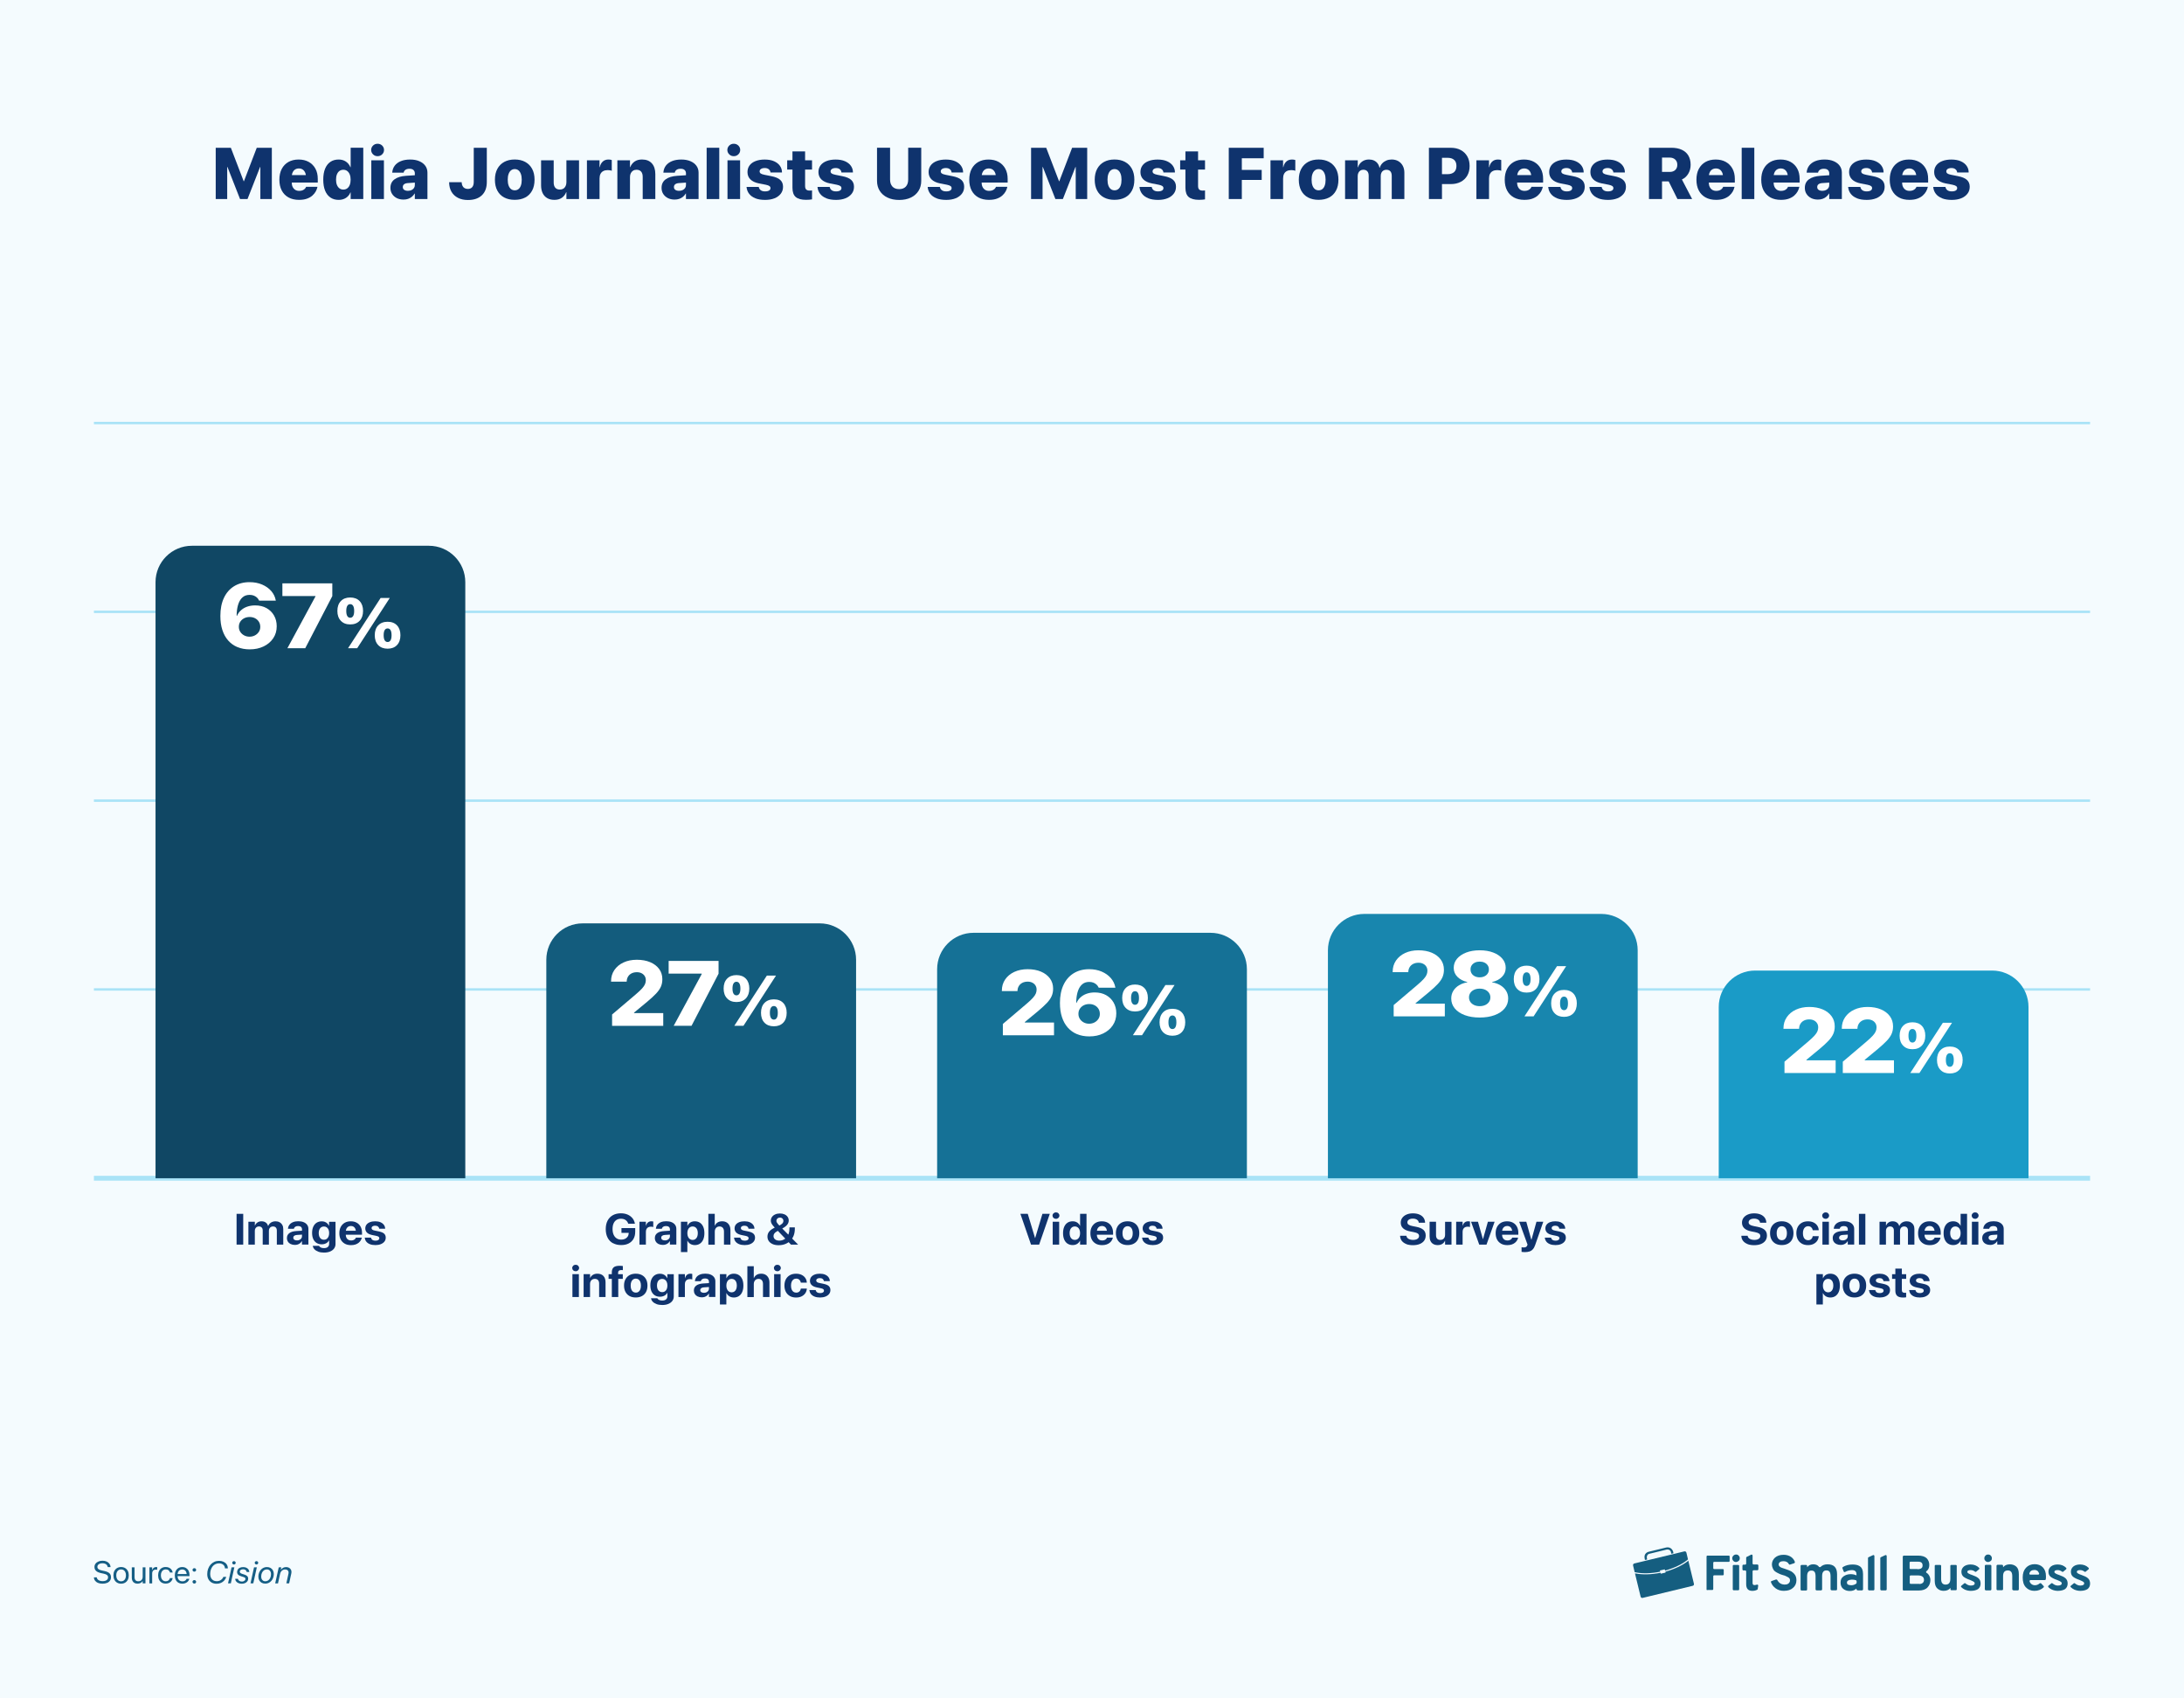 <?xml version="1.0" encoding="UTF-8"?> <svg xmlns="http://www.w3.org/2000/svg" viewBox="0 0 900 700"><defs><style> .cls-1 { fill: #155e85; } .cls-1, .cls-2, .cls-3, .cls-4, .cls-5, .cls-6, .cls-7, .cls-8, .cls-9, .cls-10, .cls-11 { stroke-width: 0px; } .cls-2, .cls-7 { fill: #155e80; } .cls-3 { fill: #f4fbfe; } .cls-12, .cls-13 { fill: none; stroke: #a9e3f7; stroke-miterlimit: 10; } .cls-4 { fill: #0f336d; } .cls-13 { stroke-width: 2px; } .cls-5 { fill: #1a9bc7; } .cls-6 { fill: #157196; } .cls-7 { fill-rule: evenodd; } .cls-8 { fill: #fff; } .cls-9 { fill: #135c7d; } .cls-10 { fill: #104764; } .cls-11 { fill: #1886ae; } </style></defs><g id="Layer_2" data-name="Layer 2"><rect class="cls-3" x="-5" y="-5" width="910" height="710"></rect></g><g id="Layer_1" data-name="Layer 1"><g><path class="cls-4" d="M88.9,60.9h6.23l5.29,13.8h.1l5.29-13.8h6.21v21.14h-4.73v-13.2h-2.49l5.26-7.35-8.06,20.55h-3.08l-8.06-20.55,5.26,7.35h-2.49v13.2h-4.73v-21.14Z"></path><path class="cls-4" d="M118.89,81.37c-1.21-.67-2.14-1.62-2.79-2.86s-.97-2.72-.97-4.44h0c0-1.72.32-3.2.97-4.44s1.57-2.2,2.75-2.87,2.59-1.01,4.2-1.01,3.01.33,4.19.99,2.09,1.59,2.74,2.78.97,2.6.97,4.21v1.52h-13.27v-3.08h10.84l-2.42,2.89v-2.01c0-.77-.12-1.43-.37-1.97s-.59-.95-1.03-1.23-.95-.42-1.54-.42-1.1.14-1.55.42-.79.7-1.03,1.24-.37,1.19-.37,1.96v2.02c0,.75.12,1.4.37,1.93s.61.95,1.07,1.24,1.02.43,1.66.43c.56,0,1.03-.09,1.42-.26s.7-.39.93-.64.38-.49.46-.72v-.06h4.7l-.04.18c-.12.56-.34,1.14-.67,1.74s-.79,1.16-1.38,1.69-1.34.95-2.24,1.28-1.99.49-3.27.49c-1.68,0-3.12-.33-4.34-1Z"></path><path class="cls-4" d="M136.14,81.39c-.95-.65-1.68-1.6-2.18-2.84s-.75-2.74-.75-4.5h0c0-1.77.25-3.27.75-4.5s1.23-2.18,2.18-2.83,2.09-.97,3.42-.97c1.14,0,2.13.28,2.97.84s1.46,1.34,1.87,2.32h.1v-8.01h5.2v21.14h-5.2v-2.72h-.1c-.39.96-1.01,1.71-1.85,2.25s-1.84.81-2.99.81c-1.33,0-2.47-.33-3.42-.98ZM143.07,77.65c.45-.33.81-.8,1.05-1.41s.37-1.34.37-2.18h0c0-.86-.13-1.59-.38-2.2s-.61-1.07-1.05-1.4-.98-.49-1.58-.49-1.13.16-1.58.48-.8.79-1.05,1.4-.37,1.34-.37,2.18h0c0,.86.12,1.59.37,2.2s.59,1.07,1.05,1.41.98.5,1.59.5,1.14-.16,1.59-.49Z"></path><path class="cls-4" d="M153.72,63.61c-.51-.51-.77-1.11-.77-1.8s.26-1.31.77-1.81,1.14-.75,1.88-.75,1.38.25,1.89.75.76,1.11.76,1.81-.25,1.29-.76,1.8-1.14.76-1.89.76-1.37-.25-1.88-.76ZM153.01,66.08h5.2v15.95h-5.2v-15.95Z"></path><path class="cls-4" d="M163.47,81.63c-.81-.42-1.44-.99-1.9-1.71s-.68-1.56-.68-2.48h0c0-1.52.56-2.69,1.68-3.52s2.7-1.32,4.75-1.46l6.39-.41v3.02l-5.55.38c-.72.04-1.26.2-1.63.49s-.54.67-.54,1.15h0c0,.51.19.9.58,1.16s.9.4,1.53.4c.56,0,1.05-.1,1.47-.3s.76-.48,1.01-.83.37-.75.37-1.19v-4.89c0-.58-.19-1.03-.56-1.37s-.91-.51-1.63-.51-1.25.14-1.66.42-.64.63-.73,1.04l-.03.15h-4.69v-.19c.1-1.04.44-1.96,1.04-2.74s1.43-1.39,2.5-1.83,2.35-.66,3.83-.66,2.67.22,3.74.67,1.9,1.08,2.49,1.89.89,1.75.89,2.83v10.9h-5.2v-2.26h-.1c-.3.52-.68.96-1.13,1.33s-.96.65-1.54.85-1.21.29-1.9.29c-1.06,0-2-.21-2.81-.62Z"></path><path class="cls-4" d="M188.73,81.54c-1.16-.59-2.05-1.42-2.68-2.5s-.95-2.37-.97-3.85v-.09h5.17v.06c.02.55.13,1.03.33,1.44s.49.73.86.94.82.33,1.33.33c.8,0,1.41-.25,1.83-.74s.63-1.21.63-2.16v-14.06h5.38v14.11c0,2.34-.68,4.17-2.03,5.46s-3.26,1.95-5.73,1.95c-1.58,0-2.95-.29-4.11-.88Z"></path><path class="cls-4" d="M207.76,81.39c-1.22-.65-2.16-1.6-2.82-2.84s-.99-2.73-.99-4.48v-.03c0-1.72.34-3.2,1.01-4.45s1.62-2.2,2.84-2.86,2.66-.99,4.31-.99,3.1.33,4.32.99,2.17,1.61,2.84,2.84,1.01,2.72,1.01,4.46v.03c0,1.76-.33,3.26-1,4.5s-1.6,2.19-2.82,2.83-2.67.97-4.36.97-3.13-.33-4.35-.98ZM213.67,77.93c.43-.34.76-.83.99-1.49s.34-1.45.34-2.37v-.03c0-.92-.12-1.7-.36-2.35s-.57-1.15-1-1.49-.94-.51-1.52-.51-1.08.17-1.52.51-.77.84-1.01,1.49-.36,1.43-.36,2.35v.03c0,.93.12,1.72.35,2.37s.57,1.15,1,1.49.95.51,1.55.51,1.11-.17,1.54-.51Z"></path><path class="cls-4" d="M225.49,81.65c-.82-.48-1.45-1.17-1.88-2.07s-.64-1.98-.64-3.24v-10.27h5.2v9.16c0,.91.21,1.62.64,2.13s1.07.77,1.92.77c.56,0,1.03-.13,1.43-.38s.7-.61.92-1.06.33-.97.33-1.56v-9.05h5.2v15.95h-5.2v-2.81h-.1c-.4,1.01-1.01,1.78-1.82,2.33s-1.82.82-3.03.82-2.15-.24-2.97-.72Z"></path><path class="cls-4" d="M241.86,66.08h5.2v2.83h.1c.22-1.02.64-1.8,1.25-2.34.61-.55,1.39-.82,2.34-.82.24,0,.48.02.71.05.23.03.44.09.64.15v4.45c-.21-.1-.47-.17-.75-.22-.29-.05-.59-.07-.9-.07-.73,0-1.35.13-1.85.4-.5.26-.88.65-1.14,1.16-.26.51-.39,1.15-.39,1.9v8.47h-5.2v-15.95Z"></path><path class="cls-4" d="M254.41,66.08h5.2v2.81h.1c.41-1.01,1.02-1.78,1.83-2.33s1.82-.82,3.02-.82c1.76,0,3.11.53,4.06,1.59s1.43,2.54,1.43,4.43v10.27h-5.2v-9.16c0-.91-.21-1.62-.64-2.13s-1.07-.77-1.92-.77c-.55,0-1.02.13-1.42.38s-.71.61-.93,1.05-.33.97-.33,1.57v9.05h-5.2v-15.95Z"></path><path class="cls-4" d="M275.2,81.63c-.81-.42-1.44-.99-1.9-1.71s-.68-1.56-.68-2.48h0c0-1.52.56-2.69,1.68-3.52,1.12-.83,2.7-1.32,4.75-1.46l6.39-.41v3.02l-5.55.38c-.72.04-1.26.2-1.63.49s-.54.67-.54,1.15h0c0,.51.19.9.58,1.16.39.27.9.4,1.53.4.56,0,1.05-.1,1.47-.3s.76-.48,1.01-.83.37-.75.37-1.19v-4.89c0-.58-.19-1.03-.56-1.37s-.91-.51-1.63-.51-1.25.14-1.66.42-.64.63-.73,1.04l-.03.15h-4.69v-.19c.1-1.04.44-1.96,1.04-2.74s1.43-1.39,2.5-1.83,2.35-.66,3.83-.66,2.67.22,3.74.67,1.9,1.08,2.49,1.89c.59.81.89,1.75.89,2.83v10.9h-5.2v-2.26h-.1c-.3.52-.68.96-1.13,1.33s-.96.65-1.54.85-1.21.29-1.9.29c-1.06,0-2-.21-2.81-.62Z"></path><path class="cls-4" d="M291.2,60.9h5.2v21.14h-5.2v-21.14Z"></path><path class="cls-4" d="M300.5,63.61c-.51-.51-.77-1.11-.77-1.8s.26-1.31.77-1.81,1.14-.75,1.88-.75,1.38.25,1.89.75.76,1.11.76,1.81-.25,1.29-.76,1.8-1.14.76-1.89.76-1.37-.25-1.88-.76ZM299.79,66.08h5.2v15.95h-5.2v-15.95Z"></path><path class="cls-4" d="M311.28,81.72c-1.09-.43-1.94-1.04-2.55-1.82s-.97-1.69-1.08-2.72v-.13s5.02,0,5.02,0l.03.12c.13.54.4.96.83,1.26s1.01.45,1.77.45c.46,0,.85-.05,1.19-.16s.59-.26.76-.46.26-.43.26-.7h0c0-.37-.14-.65-.43-.87-.29-.22-.79-.4-1.5-.55l-2.81-.54c-1.56-.31-2.74-.87-3.54-1.66s-1.2-1.8-1.2-3.01h0c0-1.08.29-1.99.86-2.76s1.39-1.36,2.46-1.78,2.33-.63,3.77-.63c1.54,0,2.84.24,3.89.71,1.05.47,1.85,1.1,2.4,1.89s.83,1.66.83,2.61v.12h-4.75v-.12c-.06-.47-.29-.87-.69-1.21s-.96-.51-1.68-.51c-.42,0-.79.06-1.1.17s-.55.27-.73.47c-.17.2-.26.44-.26.73h0c0,.36.14.64.42.86s.81.41,1.57.56l2.8.56c1.71.33,2.95.85,3.71,1.55.77.7,1.15,1.64,1.15,2.83h0c0,1.11-.31,2.06-.94,2.87s-1.49,1.44-2.59,1.88-2.39.66-3.85.66c-1.58,0-2.92-.22-4.01-.65Z"></path><path class="cls-4" d="M327.93,81.22c-.91-.77-1.37-2.05-1.37-3.85v-7.49h-2.17v-3.81h2.17v-3.68h5.21v3.68h2.86v3.81h-2.86v6.78c0,.68.16,1.17.47,1.46s.78.43,1.41.43c.21,0,.4,0,.54-.02s.29-.03.44-.05v3.69c-.28.05-.62.09-1.03.13s-.87.06-1.42.06c-1.92,0-3.34-.38-4.26-1.15Z"></path><path class="cls-4" d="M340.52,81.72c-1.09-.43-1.94-1.04-2.55-1.82s-.97-1.69-1.08-2.72v-.13s5.02,0,5.02,0l.03.12c.13.54.4.96.83,1.26s1.01.45,1.77.45c.46,0,.85-.05,1.19-.16s.59-.26.76-.46.26-.43.26-.7h0c0-.37-.14-.65-.43-.87-.29-.22-.79-.4-1.5-.55l-2.81-.54c-1.56-.31-2.74-.87-3.54-1.66s-1.2-1.8-1.2-3.01h0c0-1.08.29-1.99.86-2.76s1.39-1.36,2.46-1.78,2.33-.63,3.77-.63c1.54,0,2.84.24,3.89.71,1.05.47,1.85,1.1,2.4,1.89s.83,1.66.83,2.61v.12h-4.75v-.12c-.06-.47-.29-.87-.69-1.21s-.96-.51-1.68-.51c-.42,0-.79.06-1.1.17s-.55.27-.73.47c-.17.2-.26.44-.26.73h0c0,.36.14.64.42.86s.81.41,1.57.56l2.8.56c1.71.33,2.95.85,3.71,1.55.77.7,1.15,1.64,1.15,2.83h0c0,1.11-.31,2.06-.94,2.87s-1.49,1.44-2.59,1.88-2.39.66-3.85.66c-1.58,0-2.92-.22-4.01-.65Z"></path><path class="cls-4" d="M365.72,81.43c-1.37-.65-2.43-1.57-3.18-2.75s-1.13-2.56-1.13-4.15v-13.64h5.38v13.12c0,1.23.32,2.19.97,2.89s1.57,1.05,2.77,1.05,2.12-.35,2.76-1.05c.64-.7.96-1.66.96-2.89v-13.12h5.38v13.64c0,1.57-.37,2.95-1.12,4.14s-1.8,2.11-3.16,2.76-2.97.98-4.83.98-3.42-.33-4.79-.98Z"></path><path class="cls-4" d="M385.92,81.72c-1.09-.43-1.94-1.04-2.55-1.82s-.97-1.69-1.08-2.72v-.13s5.02,0,5.02,0l.03.12c.13.54.4.96.83,1.26s1.01.45,1.77.45c.46,0,.85-.05,1.19-.16s.59-.26.76-.46.26-.43.26-.7h0c0-.37-.14-.65-.43-.87-.29-.22-.79-.4-1.5-.55l-2.81-.54c-1.56-.31-2.74-.87-3.54-1.66s-1.2-1.8-1.2-3.01h0c0-1.08.29-1.99.86-2.76s1.39-1.36,2.46-1.78,2.33-.63,3.77-.63c1.54,0,2.84.24,3.89.71,1.05.47,1.85,1.1,2.4,1.89s.83,1.66.83,2.61v.12h-4.75v-.12c-.06-.47-.29-.87-.69-1.21s-.96-.51-1.68-.51c-.42,0-.79.06-1.1.17s-.55.27-.73.47c-.17.2-.26.44-.26.73h0c0,.36.14.64.42.86s.81.41,1.57.56l2.8.56c1.71.33,2.95.85,3.71,1.55.77.7,1.15,1.64,1.15,2.83h0c0,1.11-.31,2.06-.94,2.87s-1.49,1.44-2.59,1.88-2.39.66-3.85.66c-1.58,0-2.92-.22-4.01-.65Z"></path><path class="cls-4" d="M403.18,81.37c-1.21-.67-2.14-1.62-2.79-2.86-.65-1.24-.97-2.72-.97-4.44h0c0-1.72.32-3.2.97-4.44.65-1.24,1.57-2.2,2.75-2.87s2.59-1.01,4.2-1.01,3.01.33,4.19.99,2.09,1.59,2.74,2.78.97,2.6.97,4.21v1.52h-13.27v-3.08h10.84l-2.42,2.89v-2.01c0-.77-.12-1.43-.37-1.97s-.59-.95-1.03-1.23-.95-.42-1.54-.42-1.1.14-1.55.42c-.44.28-.79.7-1.03,1.24s-.37,1.19-.37,1.96v2.02c0,.75.12,1.4.37,1.93s.61.95,1.07,1.24c.46.29,1.02.43,1.66.43.56,0,1.03-.09,1.42-.26s.7-.39.93-.64c.23-.25.38-.49.46-.72v-.06h4.7l-.04.18c-.12.56-.34,1.14-.67,1.74s-.79,1.16-1.38,1.69c-.59.53-1.34.95-2.24,1.28-.9.33-1.99.49-3.27.49-1.68,0-3.12-.33-4.34-1Z"></path><path class="cls-4" d="M424.9,60.9h6.23l5.29,13.8h.1l5.29-13.8h6.21v21.14h-4.73v-13.2h-2.49l5.26-7.35-8.06,20.55h-3.08l-8.06-20.55,5.26,7.35h-2.49v13.2h-4.73v-21.14Z"></path><path class="cls-4" d="M454.93,81.39c-1.22-.65-2.16-1.6-2.82-2.84s-.99-2.73-.99-4.48v-.03c0-1.72.34-3.2,1.01-4.45s1.62-2.2,2.84-2.86,2.66-.99,4.31-.99,3.1.33,4.32.99,2.17,1.61,2.84,2.84,1.01,2.72,1.01,4.46v.03c0,1.76-.33,3.26-1,4.5s-1.6,2.19-2.82,2.83-2.67.97-4.36.97-3.13-.33-4.35-.98ZM460.83,77.93c.43-.34.76-.83.99-1.49.23-.65.34-1.45.34-2.37v-.03c0-.92-.12-1.7-.36-2.35-.24-.65-.57-1.15-1-1.49s-.94-.51-1.52-.51-1.08.17-1.52.51c-.43.34-.77.84-1.01,1.49-.24.65-.36,1.43-.36,2.35v.03c0,.93.12,1.72.35,2.37s.57,1.15,1,1.49c.43.34.95.51,1.55.51s1.11-.17,1.54-.51Z"></path><path class="cls-4" d="M473.21,81.72c-1.09-.43-1.94-1.04-2.55-1.82s-.97-1.69-1.08-2.72v-.13s5.02,0,5.02,0l.03.12c.13.54.4.96.83,1.26s1.01.45,1.77.45c.46,0,.85-.05,1.19-.16s.59-.26.76-.46.26-.43.26-.7h0c0-.37-.14-.65-.43-.87-.29-.22-.79-.4-1.5-.55l-2.81-.54c-1.56-.31-2.74-.87-3.54-1.66s-1.2-1.8-1.2-3.01h0c0-1.08.29-1.99.86-2.76s1.39-1.36,2.46-1.78,2.33-.63,3.77-.63c1.54,0,2.84.24,3.89.71,1.05.47,1.85,1.1,2.4,1.89s.83,1.66.83,2.61v.12h-4.75v-.12c-.06-.47-.29-.87-.69-1.21s-.96-.51-1.68-.51c-.42,0-.79.06-1.1.17s-.55.27-.73.47c-.17.2-.26.44-.26.73h0c0,.36.14.64.42.86s.81.41,1.57.56l2.8.56c1.71.33,2.95.85,3.71,1.55.77.7,1.15,1.64,1.15,2.83h0c0,1.11-.31,2.06-.94,2.87s-1.49,1.44-2.59,1.88-2.39.66-3.85.66c-1.58,0-2.92-.22-4.01-.65Z"></path><path class="cls-4" d="M489.87,81.22c-.91-.77-1.37-2.05-1.37-3.85v-7.49h-2.17v-3.81h2.17v-3.68h5.21v3.68h2.86v3.81h-2.86v6.78c0,.68.16,1.17.47,1.46s.78.43,1.41.43c.21,0,.4,0,.54-.02s.29-.03.44-.05v3.69c-.28.05-.62.09-1.03.13s-.87.06-1.42.06c-1.92,0-3.34-.38-4.26-1.15Z"></path><path class="cls-4" d="M506.37,60.9h14.38v4.32h-9.01v4.82h8.19v4.12h-8.19v7.88h-5.38v-21.14Z"></path><path class="cls-4" d="M523.54,66.08h5.2v2.83h.1c.22-1.02.64-1.8,1.25-2.34.61-.55,1.39-.82,2.34-.82.24,0,.48.02.71.05.23.03.44.09.64.15v4.45c-.21-.1-.47-.17-.75-.22-.29-.05-.59-.07-.9-.07-.73,0-1.35.13-1.85.4-.5.26-.88.65-1.14,1.16-.26.51-.39,1.15-.39,1.9v8.47h-5.2v-15.95Z"></path><path class="cls-4" d="M539.03,81.39c-1.22-.65-2.16-1.6-2.82-2.84s-.99-2.73-.99-4.48v-.03c0-1.72.34-3.2,1.01-4.45s1.62-2.2,2.84-2.86,2.66-.99,4.31-.99,3.1.33,4.32.99,2.17,1.61,2.84,2.84,1.01,2.72,1.01,4.46v.03c0,1.76-.33,3.26-1,4.5s-1.6,2.19-2.82,2.83-2.67.97-4.36.97-3.13-.33-4.35-.98ZM544.93,77.93c.43-.34.76-.83.99-1.49.23-.65.34-1.45.34-2.37v-.03c0-.92-.12-1.7-.36-2.35-.24-.65-.57-1.15-1-1.49s-.94-.51-1.52-.51-1.08.17-1.52.51c-.43.34-.77.84-1.01,1.49-.24.65-.36,1.43-.36,2.35v.03c0,.93.12,1.72.35,2.37s.57,1.15,1,1.49c.43.34.95.51,1.55.51s1.11-.17,1.54-.51Z"></path><path class="cls-4" d="M554.31,66.08h5.2v2.87h.1c.31-.98.87-1.76,1.67-2.34s1.75-.87,2.84-.87c.76,0,1.44.13,2.04.4s1.09.65,1.49,1.16.67,1.12.82,1.85h.1c.21-.69.54-1.29,1.02-1.8.47-.51,1.04-.9,1.71-1.19.67-.28,1.4-.42,2.19-.42,1.04,0,1.96.23,2.74.68s1.39,1.09,1.83,1.9.66,1.77.66,2.85v10.85h-5.2v-9.52c0-.83-.19-1.46-.56-1.89-.38-.43-.94-.64-1.68-.64-.46,0-.86.11-1.21.32-.35.21-.61.51-.8.89s-.28.84-.28,1.38v9.46h-4.97v-9.57c0-.81-.19-1.43-.57-1.85s-.93-.64-1.64-.64c-.47,0-.88.11-1.22.33-.35.22-.62.52-.81.92s-.29.85-.29,1.38v9.43h-5.2v-15.95Z"></path><path class="cls-4" d="M588.84,60.9h5.38v21.14h-5.38v-21.14ZM591.55,71.78h5.01c1.13,0,2.02-.29,2.66-.86.64-.58.96-1.41.96-2.5v-.03c0-1.1-.32-1.94-.96-2.5-.64-.57-1.53-.85-2.66-.85h-5.01v-4.13h6.3c1.57,0,2.94.31,4.1.93s2.06,1.49,2.7,2.61c.64,1.12.96,2.43.96,3.95v.03c0,1.5-.32,2.81-.96,3.93-.64,1.12-1.54,1.98-2.7,2.59s-2.53.92-4.1.92h-6.3v-4.07Z"></path><path class="cls-4" d="M608.4,66.08h5.2v2.83h.1c.22-1.02.64-1.8,1.25-2.34.61-.55,1.39-.82,2.34-.82.24,0,.48.02.71.05.23.03.44.09.64.15v4.45c-.21-.1-.47-.17-.75-.22-.29-.05-.59-.07-.9-.07-.73,0-1.35.13-1.85.4-.5.26-.88.65-1.14,1.16-.26.51-.39,1.15-.39,1.9v8.47h-5.2v-15.95Z"></path><path class="cls-4" d="M623.84,81.37c-1.21-.67-2.14-1.62-2.79-2.86-.65-1.24-.97-2.72-.97-4.44h0c0-1.72.32-3.2.97-4.44.65-1.24,1.57-2.2,2.75-2.87s2.59-1.01,4.2-1.01,3.01.33,4.19.99,2.09,1.59,2.74,2.78.97,2.6.97,4.21v1.52h-13.27v-3.08h10.84l-2.42,2.89v-2.01c0-.77-.12-1.43-.37-1.97s-.59-.95-1.03-1.23-.95-.42-1.54-.42-1.1.14-1.55.42c-.44.28-.79.7-1.03,1.24s-.37,1.19-.37,1.96v2.02c0,.75.12,1.4.37,1.93s.61.95,1.07,1.24c.46.29,1.02.43,1.66.43.56,0,1.03-.09,1.42-.26s.7-.39.93-.64c.23-.25.38-.49.46-.72v-.06h4.7l-.04.18c-.12.56-.34,1.14-.67,1.74s-.79,1.16-1.38,1.69c-.59.53-1.34.95-2.24,1.28-.9.33-1.99.49-3.27.49-1.68,0-3.12-.33-4.34-1Z"></path><path class="cls-4" d="M641.65,81.72c-1.09-.43-1.94-1.04-2.55-1.82s-.97-1.69-1.08-2.72v-.13s5.02,0,5.02,0l.03.12c.13.54.4.96.83,1.26s1.01.45,1.77.45c.46,0,.85-.05,1.19-.16s.59-.26.76-.46.26-.43.26-.7h0c0-.37-.14-.65-.43-.87-.29-.22-.79-.4-1.5-.55l-2.81-.54c-1.56-.31-2.74-.87-3.54-1.66s-1.2-1.8-1.2-3.01h0c0-1.08.29-1.99.86-2.76s1.39-1.36,2.46-1.78,2.33-.63,3.77-.63c1.54,0,2.84.24,3.89.71,1.05.47,1.85,1.1,2.4,1.89s.83,1.66.83,2.61v.12h-4.75v-.12c-.06-.47-.29-.87-.69-1.21s-.96-.51-1.68-.51c-.42,0-.79.06-1.1.17s-.55.27-.73.47c-.17.2-.26.44-.26.73h0c0,.36.14.64.42.86s.81.41,1.57.56l2.8.56c1.71.33,2.95.85,3.71,1.55.77.7,1.15,1.64,1.15,2.83h0c0,1.11-.31,2.06-.94,2.87s-1.49,1.44-2.59,1.88-2.39.66-3.85.66c-1.58,0-2.92-.22-4.01-.65Z"></path><path class="cls-4" d="M658.63,81.72c-1.09-.43-1.94-1.04-2.55-1.82s-.97-1.69-1.08-2.72v-.13s5.02,0,5.02,0l.03.12c.13.54.4.96.83,1.26s1.01.45,1.77.45c.46,0,.85-.05,1.19-.16s.59-.26.76-.46.26-.43.26-.7h0c0-.37-.14-.65-.43-.87-.29-.22-.79-.4-1.5-.55l-2.81-.54c-1.56-.31-2.74-.87-3.54-1.66s-1.2-1.8-1.2-3.01h0c0-1.08.29-1.99.86-2.76s1.39-1.36,2.46-1.78,2.33-.63,3.77-.63c1.54,0,2.84.24,3.89.71,1.05.47,1.85,1.1,2.4,1.89s.83,1.66.83,2.61v.12h-4.75v-.12c-.06-.47-.29-.87-.69-1.21s-.96-.51-1.68-.51c-.42,0-.79.06-1.1.17s-.55.27-.73.47c-.17.2-.26.44-.26.73h0c0,.36.14.64.42.86s.81.41,1.57.56l2.8.56c1.71.33,2.95.85,3.71,1.55.77.7,1.15,1.64,1.15,2.83h0c0,1.11-.31,2.06-.94,2.87s-1.49,1.44-2.59,1.88-2.39.66-3.85.66c-1.58,0-2.92-.22-4.01-.65Z"></path><path class="cls-4" d="M679.52,60.9h9.16c1.71,0,3.16.27,4.35.82s2.1,1.34,2.72,2.39.94,2.31.94,3.81v.03c0,1.36-.33,2.58-.98,3.66s-1.53,1.87-2.62,2.36l4.22,8.07h-6.05l-3.62-7.28h-2.74v7.28h-5.38v-21.14ZM688.08,70.86c.96,0,1.72-.27,2.28-.8.56-.53.84-1.24.84-2.13v-.03c0-.89-.29-1.6-.86-2.14s-1.34-.81-2.29-.81h-3.15v5.9h3.18Z"></path><path class="cls-4" d="M702.84,81.37c-1.21-.67-2.14-1.62-2.79-2.86-.65-1.24-.97-2.72-.97-4.44h0c0-1.72.32-3.2.97-4.44.65-1.24,1.57-2.2,2.75-2.87s2.59-1.01,4.2-1.01,3.01.33,4.19.99,2.09,1.59,2.74,2.78.97,2.6.97,4.21v1.52h-13.27v-3.08h10.84l-2.42,2.89v-2.01c0-.77-.12-1.43-.37-1.97s-.59-.95-1.03-1.23-.95-.42-1.54-.42-1.1.14-1.55.42c-.44.28-.79.7-1.03,1.24s-.37,1.19-.37,1.96v2.02c0,.75.12,1.4.37,1.93s.61.95,1.07,1.24c.46.29,1.02.43,1.66.43.56,0,1.03-.09,1.42-.26s.7-.39.93-.64c.23-.25.38-.49.46-.72v-.06h4.7l-.04.18c-.12.56-.34,1.14-.67,1.74s-.79,1.16-1.38,1.69c-.59.53-1.34.95-2.24,1.28-.9.33-1.99.49-3.27.49-1.68,0-3.12-.33-4.34-1Z"></path><path class="cls-4" d="M717.73,60.9h5.2v21.14h-5.2v-21.14Z"></path><path class="cls-4" d="M729.55,81.37c-1.21-.67-2.14-1.62-2.79-2.86-.65-1.24-.97-2.72-.97-4.44h0c0-1.72.32-3.2.97-4.44.65-1.24,1.57-2.2,2.75-2.87s2.59-1.01,4.2-1.01,3.01.33,4.19.99,2.09,1.59,2.74,2.78.97,2.6.97,4.21v1.52h-13.27v-3.08h10.84l-2.42,2.89v-2.01c0-.77-.12-1.43-.37-1.97s-.59-.95-1.03-1.23-.95-.42-1.54-.42-1.1.14-1.55.42c-.44.28-.79.7-1.03,1.24s-.37,1.19-.37,1.96v2.02c0,.75.12,1.4.37,1.93s.61.95,1.07,1.24c.46.29,1.02.43,1.66.43.56,0,1.03-.09,1.42-.26s.7-.39.93-.64c.23-.25.38-.49.46-.72v-.06h4.7l-.04.18c-.12.56-.34,1.14-.67,1.74s-.79,1.16-1.38,1.69c-.59.53-1.34.95-2.24,1.28-.9.33-1.99.49-3.27.49-1.68,0-3.12-.33-4.34-1Z"></path><path class="cls-4" d="M746.33,81.63c-.81-.42-1.44-.99-1.9-1.71s-.68-1.56-.68-2.48h0c0-1.52.56-2.69,1.68-3.52,1.12-.83,2.7-1.32,4.75-1.46l6.39-.41v3.02l-5.55.38c-.72.04-1.26.2-1.63.49s-.54.67-.54,1.15h0c0,.51.19.9.58,1.16.39.27.9.4,1.53.4.56,0,1.05-.1,1.47-.3s.76-.48,1.01-.83.37-.75.37-1.19v-4.89c0-.58-.19-1.03-.56-1.37s-.91-.51-1.63-.51-1.25.14-1.66.42-.64.63-.73,1.04l-.03.15h-4.69v-.19c.1-1.04.44-1.96,1.04-2.74s1.43-1.39,2.5-1.83,2.35-.66,3.83-.66,2.67.22,3.74.67,1.9,1.08,2.49,1.89c.59.81.89,1.75.89,2.83v10.9h-5.2v-2.26h-.1c-.3.52-.68.96-1.13,1.33s-.96.65-1.54.85-1.21.29-1.9.29c-1.06,0-2-.21-2.81-.62Z"></path><path class="cls-4" d="M765.24,81.72c-1.09-.43-1.94-1.04-2.55-1.82s-.97-1.69-1.08-2.72v-.13s5.02,0,5.02,0l.03.12c.13.54.4.96.83,1.26s1.01.45,1.77.45c.46,0,.85-.05,1.19-.16s.59-.26.76-.46.26-.43.26-.7h0c0-.37-.14-.65-.43-.87-.29-.22-.79-.4-1.5-.55l-2.81-.54c-1.56-.31-2.74-.87-3.54-1.66s-1.2-1.8-1.2-3.01h0c0-1.08.29-1.99.86-2.76s1.39-1.36,2.46-1.78,2.33-.63,3.77-.63c1.54,0,2.84.24,3.89.71,1.05.47,1.85,1.1,2.4,1.89s.83,1.66.83,2.61v.12h-4.75v-.12c-.06-.47-.29-.87-.69-1.21s-.96-.51-1.68-.51c-.42,0-.79.06-1.1.17s-.55.27-.73.47c-.17.2-.26.44-.26.73h0c0,.36.14.64.42.86s.81.41,1.57.56l2.8.56c1.71.33,2.95.85,3.71,1.55.77.7,1.15,1.64,1.15,2.83h0c0,1.11-.31,2.06-.94,2.87s-1.49,1.44-2.59,1.88-2.39.66-3.85.66c-1.58,0-2.92-.22-4.01-.65Z"></path><path class="cls-4" d="M782.5,81.37c-1.21-.67-2.14-1.62-2.79-2.86-.65-1.24-.97-2.72-.97-4.44h0c0-1.72.32-3.2.97-4.44.65-1.24,1.57-2.2,2.75-2.87s2.59-1.01,4.2-1.01,3.01.33,4.19.99,2.09,1.59,2.74,2.78.97,2.6.97,4.21v1.52h-13.27v-3.08h10.84l-2.42,2.89v-2.01c0-.77-.12-1.43-.37-1.97s-.59-.95-1.03-1.23-.95-.42-1.54-.42-1.1.14-1.55.42c-.44.28-.79.7-1.03,1.24s-.37,1.19-.37,1.96v2.02c0,.75.12,1.4.37,1.93s.61.95,1.07,1.24c.46.29,1.02.43,1.66.43.56,0,1.03-.09,1.42-.26s.7-.39.93-.64c.23-.25.38-.49.46-.72v-.06h4.7l-.04.18c-.12.56-.34,1.14-.67,1.74s-.79,1.16-1.38,1.69c-.59.53-1.34.95-2.24,1.28-.9.33-1.99.49-3.27.49-1.68,0-3.12-.33-4.34-1Z"></path><path class="cls-4" d="M800.3,81.72c-1.09-.43-1.94-1.04-2.55-1.82s-.97-1.69-1.08-2.72v-.13s5.02,0,5.02,0l.03.12c.13.54.4.96.83,1.26s1.01.45,1.77.45c.46,0,.85-.05,1.19-.16s.59-.26.76-.46.26-.43.26-.7h0c0-.37-.14-.65-.43-.87-.29-.22-.79-.4-1.5-.55l-2.81-.54c-1.56-.31-2.74-.87-3.54-1.66s-1.2-1.8-1.2-3.01h0c0-1.08.29-1.99.86-2.76s1.39-1.36,2.46-1.78,2.33-.63,3.77-.63c1.54,0,2.84.24,3.89.71,1.05.47,1.85,1.1,2.4,1.89s.83,1.66.83,2.61v.12h-4.75v-.12c-.06-.47-.29-.87-.69-1.21s-.96-.51-1.68-.51c-.42,0-.79.06-1.1.17s-.55.27-.73.47c-.17.2-.26.44-.26.73h0c0,.36.14.64.42.86s.81.41,1.57.56l2.8.56c1.71.33,2.95.85,3.71,1.55.77.7,1.15,1.64,1.15,2.83h0c0,1.11-.31,2.06-.94,2.87s-1.49,1.44-2.59,1.88-2.39.66-3.85.66c-1.58,0-2.92-.22-4.01-.65Z"></path></g><g><g><path id="Fill-2" class="cls-7" d="M673.56,644.37l20.5-4.95c.39-.13.84.13.9.58l.64,2.7c-.13.13-.32.26-.45.39-2.19,1.74-5.33,3.21-9,4.24l-.13-.51-1.99.45.13.51c-3.73.77-7.2.84-9.96.32-.19-.06-.39-.06-.58-.13l-.64-2.7c-.13-.39.13-.84.58-.9h0ZM695.73,643.21l2.31,9.51c.13.39-.13.84-.58.9l-20.5,4.95c-.39.13-.84-.13-.9-.58l-2.31-9.51c.13,0,.26.06.39.06,2.76.51,6.36.45,10.16-.32l.06.39,1.99-.45-.06-.39c3.73-1.03,6.94-2.57,9.19-4.31.06-.13.19-.19.26-.26h0Z"></path><path id="Fill-3" class="cls-7" d="M679.47,639.55l7.13-1.74c.64-.13,1.29-.06,1.8.26s.9.84,1.09,1.48l.13.64-.9.19-.13-.64c-.06-.39-.32-.71-.64-.9-.32-.19-.71-.26-1.09-.19l-7.13,1.74c-.39.06-.71.32-.9.64s-.26.71-.19,1.09l.13.64-.9.19-.13-.64c-.13-.64-.06-1.29.26-1.8.32-.45.84-.84,1.48-.96"></path></g><g><path class="cls-2" d="M703.25,655.04v-13.5c0-.26.19-.39.39-.39h8.74c.26,0,.39.19.39.39v1.8c0,.26-.19.39-.39.39h-5.98c-.26,0-.39.19-.39.39v2.19c0,.26.19.39.39.39h3.54c.26,0,.39.19.39.39v1.8c0,.26-.19.39-.39.39h-3.54c-.26,0-.39.19-.39.39v5.27c0,.26-.19.39-.39.39h-1.93c-.26.13-.45,0-.45-.26Z"></path><path class="cls-2" d="M715.4,643.79c-.45,0-.77-.13-1.09-.45-.45-.45-.58-.96-.39-1.61q0-.06.06-.13c.32-.58.84-.9,1.41-.9.45,0,.84.13,1.09.45.32.32.45.64.45,1.09s-.13.84-.45,1.09-.64.45-1.09.45ZM714.05,655.04v-9.64c0-.26.19-.39.39-.39h1.86c.26,0,.39.19.39.39v9.64c0,.26-.19.39-.39.39h-1.86c-.19,0-.39-.13-.39-.39Z"></path><path class="cls-2" d="M722.09,655.68c-1.67,0-2.51-.9-2.51-2.76v-5.21c0-.26-.19-.45-.45-.45h-.64c-.26,0-.45-.19-.45-.45v-1.48c0-.26.19-.45.45-.45h.64c.26,0,.45-.19.45-.45v-2.38c0-.19.06-.32.26-.39l1.8-.9c.26-.13.58.06.58.39v3.21c0,.26.19.45.45.45h1.48c.26,0,.45.19.45.45v1.48c0,.26-.19.45-.45.45h-1.48c-.26,0-.45.19-.45.45v4.82c0,.51.26.84.71.84.39,0,.71-.06,1.09-.19.26-.06.58.13.51.45l-.19,1.35c0,.13-.13.26-.26.32-.58.32-1.29.45-1.99.45Z"></path><path class="cls-2" d="M735.2,655.68c-1.35,0-2.51-.32-3.47-1.03-.9-.64-1.54-1.48-1.93-2.51-.06-.19,0-.45.26-.51l1.8-.64c.19-.06.39,0,.51.19.19.32.39.64.64.9.77.84,1.99,1.16,3.09.96.39-.06.64-.19.9-.39.39-.32.64-.71.64-1.29,0-.26-.06-.51-.19-.77-.13-.19-.39-.39-.71-.58s-.64-.32-.9-.45-.64-.26-1.16-.39c-.58-.19-1.03-.32-1.29-.45-.32-.13-.71-.32-1.16-.58-.45-.26-.84-.51-1.09-.77-.26-.26-.45-.64-.64-1.09s-.32-.96-.32-1.48c0-1.09.45-2.06,1.29-2.83.9-.77,2.06-1.16,3.54-1.16,1.22,0,2.25.32,3.09.9.71.51,1.22,1.16,1.54,1.99.06.19,0,.45-.26.58l-1.74.58c-.19.06-.39,0-.45-.19-.45-.84-1.22-1.22-2.31-1.22-.58,0-1.09.13-1.41.39-.32.26-.51.58-.51,1.03,0,.26.13.51.39.77s.58.39.84.51.71.26,1.35.45c.45.19.84.32,1.09.39.26.06.64.26,1.09.45s.77.39,1.03.64c.26.19.51.45.77.77.26.32.45.64.58,1.09.13.39.19.9.19,1.35,0,1.35-.51,2.44-1.48,3.21-.84.77-2.06,1.16-3.6,1.16Z"></path><path class="cls-2" d="M754.8,655.42c-.26,0-.45-.19-.45-.45v-5.27c0-.84-.13-1.48-.39-1.86-.26-.39-.71-.58-1.29-.58-.64,0-1.09.19-1.35.58-.32.39-.45.96-.45,1.86v5.33c0,.26-.19.45-.45.45h-1.8c-.26,0-.45-.19-.45-.45v-5.27c0-.84-.13-1.48-.39-1.86-.26-.39-.71-.58-1.29-.58-.64,0-1.09.19-1.35.58-.32.39-.45.96-.45,1.86v5.33c0,.26-.19.45-.45.45h-1.8c-.26,0-.45-.19-.45-.45v-9.64c0-.26.19-.45.45-.45h1.8c.26,0,.45.19.45.45v.51c.64-.84,1.48-1.22,2.51-1.22,1.09,0,1.86.32,2.38,1.03.13.19.45.19.64.06.71-.71,1.67-1.09,2.89-1.09,2.64,0,3.92,1.35,3.92,4.11v6.17c0,.26-.19.45-.45.45h-1.8v-.06Z"></path><path class="cls-2" d="M765.47,655.42c-.26,0-.45-.19-.45-.45v-.26c-.64.64-1.54,1.03-2.7,1.03s-2.06-.32-2.76-.9c-.71-.58-1.09-1.48-1.09-2.57,0-1.16.39-1.99,1.22-2.57.84-.58,1.8-.9,2.96-.9.9,0,1.74.19,2.38.51v-.51c0-1.09-.64-1.67-1.86-1.67-.96,0-1.93.26-2.83.77-.19.13-.51,0-.58-.19l-.51-1.35c-.06-.19,0-.39.19-.51,1.16-.71,2.51-1.03,3.99-1.03.58,0,1.03.06,1.48.13.45.06.9.26,1.35.51.45.26.84.64,1.09,1.22.26.58.39,1.29.39,2.12v6.23c0,.26-.19.45-.45.45h-1.8v-.06ZM762.9,653.37c.77,0,1.48-.26,2.06-.71.06-.06.13-.19.13-.32v-.64c0-.19-.13-.32-.26-.39-.51-.19-1.03-.26-1.67-.26-.58,0-1.09.13-1.48.32-.39.19-.58.51-.58.9,0,.32.13.64.45.84.32.13.77.26,1.35.26Z"></path><path class="cls-2" d="M769.78,655.04v-12.85c0-.19.06-.32.26-.39l1.8-.84c.26-.13.58.06.58.39v13.69c0,.26-.19.45-.45.45h-1.8c-.19-.06-.39-.19-.39-.45Z"></path><path class="cls-2" d="M774.85,655.04v-12.85c0-.19.06-.32.26-.39l1.8-.84c.26-.13.58.06.58.39v13.69c0,.26-.19.45-.45.45h-1.8c-.19-.06-.39-.19-.39-.45Z"></path><path class="cls-2" d="M784.17,641.54c0-.26.19-.39.39-.39h5.85c1.61,0,2.83.39,3.54,1.09.71.71,1.09,1.67,1.09,2.76,0,1.16-.39,1.99-1.16,2.57-.26.19-.19.51,0,.64.45.26.77.58,1.03,1.03.39.64.58,1.29.58,1.99,0,1.16-.39,2.19-1.16,3.02-.77.84-1.99,1.29-3.66,1.29h-6.17c-.26,0-.39-.19-.39-.39v-13.63h.06ZM790.15,646.75c.71,0,1.29-.13,1.61-.39.39-.26.51-.64.51-1.16,0-1.03-.58-1.54-1.8-1.54h-3.15c-.26,0-.39.19-.39.39v2.25c0,.26.19.39.39.39h2.83v.06ZM790.92,652.85c.64,0,1.16-.19,1.48-.51.32-.32.45-.71.45-1.16,0-1.22-.84-1.86-2.51-1.86h-2.96c-.26,0-.39.19-.39.39v2.7c0,.26.19.39.39.39h3.54v.06Z"></path><path class="cls-2" d="M804.16,655.42c-.26,0-.39-.19-.39-.39v-.58c-.64.84-1.61,1.22-2.83,1.22-1.03,0-1.86-.32-2.57-.96s-1.09-1.67-1.09-3.15v-6.17c0-.26.19-.39.39-.39h1.86c.26,0,.39.19.39.39v5.33c0,.84.13,1.41.45,1.8s.77.58,1.35.58c1.35,0,1.99-.77,1.99-2.38v-5.33c0-.26.19-.39.39-.39h1.86c.26,0,.39.19.39.39v9.64c0,.26-.19.39-.39.39h-1.8Z"></path><path class="cls-2" d="M812.13,655.68c-.84,0-1.67-.19-2.44-.51-.58-.26-1.09-.64-1.48-1.03-.19-.19-.13-.45.06-.58l1.16-.96c.13-.13.39-.13.51,0,.71.58,1.41.9,2.19.9,1.03,0,1.61-.32,1.61-.9,0-.26-.13-.51-.45-.71-.26-.19-.77-.39-1.48-.71-1.22-.39-2.12-.9-2.7-1.35-.58-.51-.84-1.22-.84-2.06,0-.9.39-1.61,1.09-2.19.71-.51,1.61-.77,2.7-.77,1.41,0,2.57.45,3.47,1.35.19.19.19.45,0,.64l-1.16.96c-.13.13-.39.13-.51,0-.58-.45-1.16-.64-1.8-.64-.9,0-1.35.26-1.35.77,0,.45.71.84,2.06,1.29,1.09.39,1.93.77,2.51,1.29s.9,1.22.9,2.19c0,1.03-.39,1.8-1.09,2.31-.71.45-1.74.71-2.96.71Z"></path><path class="cls-2" d="M819.27,643.79c-.45,0-.77-.13-1.09-.45s-.51-.71-.45-1.22c0-.32.13-.64.39-.9.32-.39.71-.51,1.16-.51s.84.13,1.09.45c.32.32.45.64.45,1.09s-.13.84-.45,1.09c-.32.26-.71.45-1.09.45ZM817.92,655.04v-9.64c0-.26.19-.45.45-.45h1.8c.26,0,.45.19.45.45v9.64c0,.26-.19.45-.45.45h-1.8c-.26-.06-.45-.19-.45-.45Z"></path><path class="cls-2" d="M829.68,655.42c-.26,0-.45-.19-.45-.45v-5.27c0-.84-.13-1.48-.45-1.86-.32-.39-.77-.58-1.35-.58-1.35,0-1.99.77-1.99,2.38v5.33c0,.26-.19.45-.45.45h-1.8c-.26,0-.45-.19-.45-.45v-9.58c0-.26.19-.45.45-.45h1.8c.26,0,.45.19.45.45v.58c.64-.84,1.61-1.22,2.83-1.22,1.03,0,1.93.32,2.64.96s1.03,1.67,1.03,3.15v6.17c0,.26-.19.45-.45.45h-1.8v-.06Z"></path><path class="cls-2" d="M838.42,655.68c-1.54,0-2.7-.51-3.6-1.48-.9-.96-1.29-2.31-1.29-4.05s.45-3.02,1.35-3.99c.9-.96,2.06-1.48,3.6-1.48,1.35,0,2.51.45,3.34,1.29s1.29,2.06,1.29,3.66c0,.45,0,.9-.06,1.22,0,.19-.19.39-.39.39h-5.91c-.26,0-.45.26-.39.51.13.45.32.77.64,1.03.45.39.96.58,1.54.58.77,0,1.41-.26,1.99-.77.19-.13.45-.13.58,0l1.03,1.09c.19.19.13.45,0,.58-1.09.96-2.25,1.41-3.73,1.41ZM836.69,648.99h3.21c.26,0,.51-.26.39-.51-.13-.32-.32-.64-.51-.9-.39-.32-.84-.51-1.35-.51-1.16,0-1.86.45-2.12,1.35-.13.32.06.58.39.58Z"></path><path class="cls-2" d="M848,655.68c-.84,0-1.67-.19-2.44-.51-.58-.26-1.09-.64-1.48-1.03-.13-.19-.13-.45.06-.58l1.16-.96c.13-.13.39-.13.51,0,.71.58,1.41.9,2.19.9,1.03,0,1.61-.32,1.61-.9,0-.26-.13-.51-.45-.71-.26-.19-.77-.39-1.48-.71-1.22-.39-2.12-.9-2.7-1.35-.58-.51-.84-1.22-.84-2.06,0-.9.39-1.61,1.09-2.19.71-.51,1.61-.77,2.7-.77,1.41,0,2.57.45,3.47,1.35.19.19.19.45,0,.64l-1.16.96c-.13.13-.39.13-.51,0-.58-.45-1.16-.64-1.8-.64-.9,0-1.35.26-1.35.77,0,.45.71.84,2.06,1.29,1.09.39,1.93.77,2.51,1.29s.9,1.22.9,2.19c0,1.03-.39,1.8-1.09,2.31-.71.45-1.74.71-2.96.71Z"></path><path class="cls-2" d="M857.25,655.68c-.84,0-1.67-.19-2.44-.51-.58-.26-1.09-.64-1.48-1.03-.19-.19-.13-.45.06-.58l1.16-.96c.13-.13.39-.13.51,0,.71.58,1.41.9,2.19.9,1.03,0,1.61-.32,1.61-.9,0-.26-.13-.51-.45-.71-.26-.19-.77-.39-1.48-.71-1.22-.39-2.12-.9-2.7-1.35-.58-.51-.84-1.22-.84-2.06,0-.9.39-1.61,1.09-2.19.71-.51,1.61-.77,2.7-.77,1.41,0,2.57.45,3.47,1.35.19.19.19.45,0,.64l-1.16.96c-.13.13-.39.13-.51,0-.58-.45-1.16-.64-1.8-.64-.9,0-1.35.26-1.35.77,0,.45.71.84,2.06,1.29,1.09.39,1.93.77,2.51,1.29.58.51.9,1.22.9,2.19,0,1.03-.39,1.8-1.09,2.31-.71.45-1.74.71-2.96.71Z"></path></g></g><g><path class="cls-1" d="M40.45,652.43c-.52-.21-.93-.5-1.23-.88-.3-.38-.48-.83-.51-1.35v-.09s1.17,0,1.17,0v.09c.06.3.19.57.4.79.21.22.49.39.84.51.35.12.75.18,1.2.18s.85-.06,1.18-.19c.33-.12.59-.3.77-.54.18-.23.27-.51.27-.82h0c0-.41-.14-.73-.43-.97s-.76-.43-1.41-.57l-1.05-.22c-.92-.2-1.61-.5-2.05-.92-.44-.41-.67-.95-.67-1.62h0c0-.51.15-.95.43-1.34s.68-.68,1.18-.9c.5-.22,1.07-.33,1.72-.33s1.17.11,1.65.32.87.51,1.16.89c.29.38.45.82.49,1.32v.1s-1.17,0-1.17,0v-.09c-.06-.31-.18-.58-.37-.8-.19-.22-.43-.39-.74-.51-.3-.12-.66-.18-1.06-.18s-.79.06-1.1.18-.56.29-.73.51c-.17.22-.26.48-.26.78h0c0,.38.15.69.44.93.29.24.75.43,1.36.56l1.05.22c.97.21,1.67.51,2.11.92.43.4.65.96.65,1.65h0c0,.55-.14,1.02-.42,1.42-.28.4-.68.71-1.21.92-.52.22-1.14.32-1.87.32-.68,0-1.28-.1-1.8-.31Z"></path><path class="cls-1" d="M48.25,652.3c-.47-.28-.84-.68-1.11-1.19-.26-.51-.4-1.12-.4-1.82h0c0-.71.13-1.32.4-1.83s.63-.9,1.11-1.18,1.02-.42,1.65-.42,1.18.14,1.66.42c.47.28.84.67,1.11,1.18s.4,1.12.4,1.82h0c0,.71-.13,1.32-.4,1.83-.26.51-.63.91-1.11,1.19s-1.02.42-1.65.42-1.18-.14-1.66-.42ZM50.96,651.45c.3-.19.52-.47.69-.84.16-.37.25-.81.25-1.32h0c0-.53-.08-.97-.25-1.33-.16-.36-.4-.64-.7-.83-.3-.19-.65-.29-1.05-.29s-.74.1-1.04.29c-.3.19-.53.47-.7.83-.17.36-.25.8-.25,1.32h0c0,.53.08.97.25,1.34.17.37.4.65.7.84.3.19.65.29,1.05.29s.75-.1,1.05-.29Z"></path><path class="cls-1" d="M55.4,652.42c-.35-.2-.62-.48-.81-.85s-.28-.8-.28-1.3v-4.29h1.14v4.09c0,.54.13.95.39,1.23.26.29.65.43,1.18.43.36,0,.67-.08.94-.23s.47-.37.62-.65.22-.61.22-.98v-3.88h1.14v6.6h-1.14v-.94h-.03c-.18.31-.45.56-.8.76s-.78.3-1.3.3-.92-.1-1.28-.3Z"></path><path class="cls-1" d="M61.56,645.99h1.14v1.12h.03c.11-.38.31-.68.59-.91.28-.22.61-.34,1-.34.1,0,.19,0,.27.02.08.01.14.02.19.03v1.07s-.12-.03-.23-.04c-.11-.01-.24-.02-.38-.02-.29,0-.55.06-.77.19s-.39.31-.51.55-.18.53-.18.86v4.08h-1.14v-6.6Z"></path><path class="cls-1" d="M66.65,652.29c-.47-.28-.84-.68-1.1-1.19-.26-.51-.39-1.12-.39-1.82h0c0-.7.13-1.3.39-1.82.26-.51.63-.91,1.1-1.19s1.02-.42,1.65-.42c.57,0,1.06.11,1.46.32s.73.49.96.83c.23.34.38.7.42,1.07v.05s-1.11,0-1.11,0v-.05c-.1-.33-.28-.62-.56-.87-.28-.25-.67-.37-1.18-.37-.39,0-.74.1-1.04.3s-.53.48-.7.85c-.17.37-.25.8-.25,1.3h0c0,.52.08.96.25,1.32.17.36.4.64.7.84.3.19.65.29,1.04.29.47,0,.85-.12,1.14-.35.29-.23.48-.53.58-.9v-.05h1.13v.04c-.07.42-.23.8-.48,1.13-.26.34-.59.6-.99.8-.4.2-.86.29-1.38.29-.64,0-1.2-.14-1.68-.42Z"></path><path class="cls-1" d="M73.49,652.3c-.47-.28-.83-.67-1.08-1.18s-.38-1.11-.38-1.8h0c0-.69.13-1.29.38-1.81.25-.52.61-.92,1.07-1.21.46-.29,1-.43,1.62-.43s1.16.14,1.6.42.79.67,1.03,1.16c.24.5.36,1.08.36,1.74v.41h-5.5v-.86h4.93l-.58.8v-.42c0-.51-.08-.94-.24-1.27s-.38-.58-.66-.75-.6-.24-.96-.24-.69.09-.98.26c-.29.17-.52.43-.68.76-.17.34-.25.75-.25,1.24v.42c0,.47.08.86.25,1.19.16.33.4.58.7.76s.66.26,1.07.26c.29,0,.55-.04.77-.13s.42-.2.57-.35c.15-.15.26-.32.33-.51l.02-.06h1.12v.06c-.07.27-.18.52-.34.76s-.36.45-.61.62c-.25.18-.53.32-.85.42-.32.1-.67.15-1.04.15-.65,0-1.21-.14-1.68-.42Z"></path><path class="cls-1" d="M79.55,647.56c-.14-.14-.22-.31-.22-.51s.07-.37.22-.51c.14-.14.32-.21.53-.21s.39.07.53.21c.14.14.22.31.22.51s-.07.37-.22.51c-.14.14-.32.21-.53.21s-.39-.07-.53-.21ZM79.55,652.47c-.14-.14-.22-.31-.22-.51s.07-.38.22-.51c.14-.14.32-.21.53-.21s.39.07.53.21c.14.14.22.31.22.51s-.07.38-.22.51c-.14.14-.32.21-.53.21s-.39-.07-.53-.21Z"></path><path class="cls-1" d="M92.69,646.31s0-.05,0-.08c-.04-.4-.18-.74-.4-1.02-.22-.28-.51-.5-.86-.65s-.75-.22-1.19-.22c-.54,0-1.03.11-1.47.32s-.83.52-1.15.92c-.32.4-.57.86-.74,1.39s-.26,1.12-.26,1.75.11,1.14.32,1.59c.22.44.53.79.93,1.03s.88.36,1.44.36c.42,0,.82-.07,1.17-.21.36-.14.67-.34.94-.61.27-.26.48-.58.63-.95h1.19c-.17.57-.45,1.07-.83,1.49-.38.42-.84.75-1.37.98-.53.23-1.12.35-1.75.35-.79,0-1.48-.16-2.06-.49-.58-.33-1.03-.79-1.35-1.38s-.48-1.3-.48-2.11.12-1.5.36-2.16c.24-.67.58-1.24,1.01-1.74.44-.49.95-.88,1.54-1.15.59-.28,1.24-.41,1.94-.41s1.29.12,1.82.36c.53.24.96.57,1.28,1.01.32.44.5.96.54,1.56,0,.05,0,.08,0,.1v.07h-1.19s0-.05,0-.07Z"></path><path class="cls-1" d="M95.42,645.99h1.15l-1.45,6.6h-1.15l1.45-6.6ZM95.91,644.61c-.14-.14-.21-.3-.21-.49s.07-.36.21-.49c.14-.13.31-.2.5-.2s.37.07.51.2c.14.13.21.3.21.49s-.07.35-.21.49c-.14.13-.31.2-.51.2s-.37-.07-.5-.2Z"></path><path class="cls-1" d="M98,646.83c.21-.29.51-.53.89-.69.38-.17.82-.25,1.33-.25s.93.08,1.3.26c.37.17.67.41.88.71s.32.65.33,1.04h-1.09c-.02-.22-.09-.41-.22-.57-.13-.17-.3-.3-.51-.39-.21-.1-.45-.14-.71-.14-.29,0-.54.04-.74.12-.21.08-.37.2-.48.34-.11.14-.17.31-.17.5,0,.23.09.42.26.56.17.14.47.28.89.41l.59.18c.61.18,1.05.41,1.32.69.27.28.4.63.4,1.07,0,.39-.11.75-.34,1.06-.23.31-.54.56-.94.74s-.85.27-1.36.27c-.54,0-1.01-.09-1.41-.27-.4-.18-.72-.42-.95-.73s-.35-.66-.36-1.04h1.14c.05.33.22.61.5.82.28.21.66.32,1.14.32.28,0,.52-.05.74-.15s.39-.23.52-.39c.12-.17.19-.35.19-.55s-.07-.38-.22-.5c-.15-.12-.44-.24-.87-.37l-.59-.18c-.62-.19-1.07-.42-1.34-.71-.27-.29-.41-.65-.41-1.11,0-.38.11-.72.32-1.01Z"></path><path class="cls-1" d="M104.68,645.99h1.15l-1.45,6.6h-1.15l1.45-6.6ZM105.18,644.61c-.14-.14-.21-.3-.21-.49s.07-.36.21-.49c.14-.13.31-.2.51-.2s.37.07.51.2c.14.13.21.3.21.49s-.07.35-.21.49c-.14.13-.31.2-.51.2s-.37-.07-.51-.2Z"></path><path class="cls-1" d="M111.49,646.23c.43.24.76.58.99,1.01s.35.95.35,1.53c0,.55-.09,1.06-.27,1.54-.18.48-.42.89-.74,1.25s-.68.64-1.11.84-.89.3-1.38.3c-.58,0-1.09-.12-1.52-.36-.43-.24-.76-.58-.99-1.01s-.35-.94-.35-1.53c0-.55.09-1.06.27-1.54.18-.48.42-.89.74-1.25s.68-.64,1.11-.84.89-.3,1.38-.3c.58,0,1.09.12,1.52.36ZM110.55,651.35c.35-.26.63-.6.83-1.05s.3-.94.3-1.5c0-.59-.15-1.07-.46-1.42-.31-.36-.72-.54-1.24-.54-.45,0-.85.13-1.21.38-.35.26-.63.6-.83,1.05s-.3.94-.3,1.5c0,.59.15,1.07.46,1.42s.72.54,1.24.54c.45,0,.86-.13,1.21-.38Z"></path><path class="cls-1" d="M114.84,645.99h1.09l-.22,1.03h.03c.23-.35.53-.63.9-.83.37-.21.81-.31,1.3-.31.41,0,.77.08,1.1.25s.59.4.78.69c.19.29.29.63.29,1,0,.11,0,.24-.02.38s-.04.28-.07.42l-.87,3.97h-1.15l.83-3.78c.03-.13.05-.26.07-.38.01-.12.02-.22.02-.3,0-.4-.13-.71-.4-.94-.26-.23-.62-.34-1.05-.34-.33,0-.63.07-.91.22s-.52.35-.71.62c-.2.27-.34.58-.42.95l-.87,3.96h-1.15l1.45-6.6Z"></path></g><line class="cls-13" x1="38.7" y1="485.62" x2="861.3" y2="485.62"></line><line class="cls-12" x1="38.7" y1="407.8" x2="861.3" y2="407.8"></line><line class="cls-12" x1="38.7" y1="329.99" x2="861.3" y2="329.99"></line><line class="cls-12" x1="38.7" y1="252.17" x2="861.3" y2="252.17"></line><line class="cls-12" x1="38.7" y1="174.36" x2="861.3" y2="174.36"></line><path class="cls-10" d="M79.09,224.94h97.65c8.28,0,15,6.72,15,15v245.68h-127.65v-245.68c0-8.28,6.72-15,15-15Z"></path><path class="cls-9" d="M240.13,380.57h97.65c8.28,0,15,6.72,15,15v90.05h-127.65v-90.05c0-8.28,6.72-15,15-15Z"></path><path class="cls-6" d="M401.18,384.46h97.65c8.28,0,15,6.72,15,15v86.16h-127.65v-86.16c0-8.28,6.72-15,15-15Z"></path><path class="cls-11" d="M562.22,376.68h97.65c8.28,0,15,6.72,15,15v93.94h-127.65v-93.94c0-8.28,6.72-15,15-15Z"></path><path class="cls-5" d="M723.27,400.02h97.65c8.28,0,15,6.72,15,15v70.6h-127.65v-70.6c0-8.28,6.72-15,15-15Z"></path><g><path class="cls-8" d="M97.84,266.71c-1.49-.62-2.75-1.53-3.8-2.71-1.05-1.19-1.85-2.63-2.4-4.33-.56-1.7-.83-3.62-.83-5.77v-.04c0-2.88.49-5.36,1.46-7.43.98-2.08,2.37-3.68,4.17-4.8,1.81-1.12,3.94-1.69,6.41-1.69,1.9,0,3.62.33,5.15.98,1.53.66,2.79,1.54,3.77,2.67.98,1.12,1.6,2.4,1.86,3.82l.04.15h-6.89l-.06-.13c-.2-.44-.49-.83-.84-1.16-.36-.33-.79-.59-1.28-.79-.5-.2-1.08-.3-1.74-.3-1.15,0-2.1.32-2.85.96-.75.64-1.33,1.52-1.72,2.62-.4,1.11-.64,2.37-.73,3.79-.01.21-.02.43-.03.65,0,.22,0,.44,0,.67l.9,4.47c0,.77.19,1.45.58,2.07.39.61.92,1.1,1.59,1.46.67.36,1.41.54,2.23.54s1.56-.18,2.22-.53c.66-.35,1.2-.83,1.6-1.44.4-.6.6-1.28.6-2.04v-.04c0-.8-.19-1.51-.58-2.12-.39-.61-.91-1.09-1.57-1.43-.66-.34-1.4-.51-2.21-.51s-1.6.17-2.27.51-1.2.81-1.6,1.42c-.4.61-.59,1.3-.59,2.09v.02h-1.19v-4.52h.42c.36-.84.88-1.58,1.58-2.23.7-.65,1.54-1.16,2.54-1.52,1-.36,2.11-.55,3.35-.55,1.8,0,3.36.37,4.69,1.11,1.33.74,2.36,1.76,3.1,3.05.74,1.29,1.11,2.76,1.11,4.42v.04c0,1.87-.48,3.51-1.45,4.94-.96,1.43-2.28,2.55-3.95,3.35s-3.57,1.21-5.71,1.21c-1.89,0-3.58-.31-5.07-.94Z"></path><path class="cls-8" d="M130,245.79v-.13h-13.63v-5.24h20.57v5.26l-11.15,21.48h-7.35l11.57-21.37Z"></path><path class="cls-8" d="M140.45,255.86c-.95-1-1.42-2.35-1.42-4.05h0c0-1.73.47-3.08,1.42-4.07.95-.99,2.24-1.48,3.87-1.48s2.95.49,3.88,1.48c.94.99,1.41,2.34,1.41,4.05h0c0,1.72-.47,3.07-1.41,4.07s-2.23,1.5-3.88,1.5-2.92-.5-3.87-1.5ZM145.53,253.91c.28-.47.42-1.17.42-2.09h0c0-.94-.14-1.64-.42-2.11-.28-.47-.68-.7-1.21-.7s-.93.23-1.21.7c-.28.47-.42,1.17-.42,2.09h0c0,.93.14,1.63.42,2.1.28.47.68.71,1.21.71s.93-.24,1.21-.71ZM143.43,267.16l13.42-20.7h3.77l-13.42,20.7h-3.77ZM155.85,265.87c-.95-.99-1.42-2.35-1.42-4.06h0c0-1.72.47-3.07,1.42-4.06.95-.99,2.24-1.49,3.88-1.49s2.93.5,3.87,1.49,1.41,2.34,1.41,4.05h0c0,1.73-.47,3.08-1.41,4.07s-2.23,1.49-3.87,1.49-2.94-.5-3.88-1.49ZM160.94,263.91c.28-.47.42-1.17.42-2.09h0c0-.94-.14-1.64-.42-2.11-.28-.47-.68-.7-1.2-.7s-.94.23-1.22.7c-.28.47-.42,1.17-.42,2.09h0c0,.93.14,1.63.42,2.1.28.47.69.71,1.22.71s.92-.24,1.2-.71Z"></path></g><g><path class="cls-8" d="M252.2,418.16l9.79-8.32c1.16-.99,2.04-1.81,2.62-2.47.59-.66.99-1.25,1.2-1.77s.32-1.05.32-1.59v-.04c0-.64-.16-1.21-.47-1.7-.31-.49-.74-.87-1.29-1.15-.55-.28-1.19-.42-1.92-.42-.83,0-1.55.16-2.17.47-.62.32-1.1.75-1.45,1.31s-.54,1.19-.57,1.91l-.02.2h-6.43v-.17c0-1.74.45-3.28,1.36-4.61.91-1.33,2.16-2.38,3.76-3.12,1.6-.75,3.44-1.12,5.51-1.12s3.94.34,5.52,1.01,2.79,1.61,3.67,2.8c.87,1.19,1.31,2.58,1.31,4.18v.04c0,1.14-.2,2.17-.61,3.09-.41.92-1.07,1.87-1.99,2.84-.92.97-2.14,2.1-3.68,3.38l-8.23,6.8,2.85-4.67v4.67l-2.83-2.15h14.86v5.24h-21.08v-4.63Z"></path><path class="cls-8" d="M289.17,401.42v-.13h-13.63v-5.24h20.57v5.26l-11.14,21.48h-7.35l11.57-21.37Z"></path><path class="cls-8" d="M299.62,411.49c-.95-1-1.42-2.35-1.42-4.05h0c0-1.73.47-3.08,1.42-4.07.95-.99,2.24-1.48,3.87-1.48s2.95.49,3.88,1.48c.94.99,1.41,2.34,1.41,4.05h0c0,1.72-.47,3.07-1.41,4.07s-2.23,1.5-3.88,1.5-2.92-.5-3.87-1.5ZM304.69,409.54c.28-.47.42-1.17.42-2.09h0c0-.94-.14-1.64-.42-2.11s-.68-.7-1.21-.7-.93.23-1.21.7c-.28.47-.42,1.17-.42,2.09h0c0,.93.14,1.63.42,2.1.28.47.68.71,1.21.71s.93-.24,1.21-.71ZM302.6,422.79l13.42-20.7h3.77l-13.42,20.7h-3.77ZM315.02,421.5c-.95-.99-1.42-2.35-1.42-4.06h0c0-1.72.47-3.07,1.42-4.06.95-.99,2.24-1.49,3.88-1.49s2.93.5,3.87,1.49c.94.99,1.41,2.34,1.41,4.05h0c0,1.73-.47,3.08-1.41,4.07-.94.99-2.23,1.49-3.87,1.49s-2.94-.5-3.88-1.49ZM320.1,419.54c.28-.47.42-1.17.42-2.09h0c0-.94-.14-1.64-.42-2.11-.28-.47-.68-.7-1.2-.7s-.94.23-1.22.7c-.28.47-.42,1.17-.42,2.09h0c0,.93.14,1.63.42,2.1.28.47.69.71,1.22.71s.92-.24,1.2-.71Z"></path></g><g><path class="cls-8" d="M413.24,422.05l9.79-8.32c1.16-.99,2.04-1.81,2.62-2.47.59-.66.99-1.25,1.2-1.77.21-.52.32-1.05.32-1.59v-.04c0-.64-.16-1.21-.47-1.7-.31-.49-.74-.87-1.29-1.15-.55-.28-1.19-.42-1.92-.42-.83,0-1.55.16-2.17.47-.62.32-1.1.75-1.45,1.31s-.54,1.19-.57,1.91l-.02.2h-6.43v-.17c0-1.74.45-3.28,1.36-4.61.91-1.33,2.16-2.38,3.76-3.12s3.44-1.12,5.51-1.12,3.94.34,5.51,1.01,2.79,1.61,3.67,2.8c.87,1.19,1.31,2.58,1.31,4.18v.04c0,1.14-.2,2.17-.61,3.09-.41.92-1.07,1.87-1.99,2.84-.92.97-2.15,2.1-3.68,3.38l-8.23,6.8,2.85-4.67v4.67l-2.83-2.15h14.86v5.24h-21.08v-4.63Z"></path><path class="cls-8" d="M443.82,426.23c-1.49-.62-2.75-1.53-3.8-2.71s-1.85-2.63-2.4-4.33c-.56-1.7-.83-3.62-.83-5.77v-.04c0-2.88.49-5.36,1.46-7.43s2.37-3.68,4.17-4.8c1.81-1.12,3.94-1.69,6.41-1.69,1.9,0,3.62.33,5.15.98,1.53.66,2.79,1.54,3.77,2.67.98,1.12,1.6,2.4,1.86,3.82l.04.15h-6.89l-.06-.13c-.2-.44-.49-.83-.84-1.16-.36-.33-.79-.59-1.28-.79-.5-.2-1.08-.3-1.74-.3-1.15,0-2.1.32-2.85.96-.75.64-1.33,1.52-1.72,2.62-.4,1.11-.64,2.37-.73,3.79-.01.21-.02.43-.03.65,0,.22,0,.44,0,.67l.9,4.47c0,.77.19,1.45.58,2.07.39.61.92,1.1,1.59,1.46s1.41.54,2.23.54,1.56-.18,2.22-.53c.66-.35,1.2-.83,1.6-1.44.4-.6.6-1.28.6-2.04v-.04c0-.8-.19-1.51-.58-2.12-.39-.61-.91-1.09-1.57-1.43s-1.4-.51-2.21-.51-1.6.17-2.27.51-1.2.81-1.6,1.42c-.4.61-.59,1.3-.59,2.09v.02h-1.19v-4.52h.42c.36-.84.88-1.58,1.58-2.23s1.54-1.16,2.54-1.52c1-.36,2.11-.55,3.35-.55,1.8,0,3.36.37,4.69,1.11,1.33.74,2.36,1.76,3.1,3.05.74,1.29,1.11,2.76,1.11,4.42v.04c0,1.87-.48,3.51-1.45,4.94-.96,1.43-2.28,2.55-3.95,3.35-1.67.81-3.57,1.21-5.71,1.21-1.89,0-3.58-.31-5.07-.94Z"></path><path class="cls-8" d="M463.86,415.38c-.95-1-1.42-2.35-1.42-4.05h0c0-1.73.47-3.08,1.42-4.07.95-.99,2.24-1.48,3.87-1.48s2.95.49,3.88,1.48c.94.99,1.41,2.34,1.41,4.05h0c0,1.72-.47,3.07-1.41,4.07s-2.23,1.5-3.88,1.5-2.92-.5-3.87-1.5ZM468.94,413.43c.28-.47.42-1.17.42-2.09h0c0-.94-.14-1.64-.42-2.11s-.68-.7-1.21-.7-.93.23-1.21.7c-.28.47-.42,1.17-.42,2.09h0c0,.93.14,1.63.42,2.1.28.47.68.71,1.21.71s.93-.24,1.21-.71ZM466.84,426.68l13.42-20.7h3.77l-13.42,20.7h-3.77ZM479.26,425.39c-.95-.99-1.42-2.35-1.42-4.06h0c0-1.72.47-3.07,1.42-4.06.95-.99,2.24-1.49,3.88-1.49s2.93.5,3.87,1.49c.94.99,1.41,2.34,1.41,4.05h0c0,1.73-.47,3.08-1.41,4.07-.94.99-2.23,1.49-3.87,1.49s-2.94-.5-3.88-1.49ZM484.35,423.43c.28-.47.42-1.17.42-2.09h0c0-.94-.14-1.64-.42-2.11-.28-.47-.68-.7-1.2-.7s-.94.23-1.22.7c-.28.47-.42,1.17-.42,2.09h0c0,.93.14,1.63.42,2.1.28.47.69.71,1.22.71s.92-.24,1.2-.71Z"></path></g><g><path class="cls-8" d="M574.29,414.26l9.79-8.32c1.16-.99,2.04-1.81,2.62-2.47.59-.66.99-1.25,1.2-1.77.21-.52.32-1.05.32-1.59v-.04c0-.64-.16-1.21-.47-1.7-.31-.49-.74-.87-1.29-1.15-.55-.28-1.19-.42-1.92-.42-.83,0-1.55.16-2.17.47-.62.32-1.1.75-1.45,1.31s-.54,1.19-.57,1.91l-.02.2h-6.43v-.17c0-1.74.45-3.28,1.36-4.61.91-1.33,2.16-2.38,3.76-3.12,1.6-.75,3.44-1.12,5.51-1.12s3.94.34,5.51,1.01,2.79,1.61,3.67,2.8c.87,1.19,1.31,2.58,1.31,4.18v.04c0,1.14-.21,2.17-.61,3.09-.41.92-1.07,1.87-1.99,2.84-.92.97-2.15,2.1-3.68,3.38l-8.23,6.8,2.85-4.67v4.67l-2.83-2.15h14.86v5.24h-21.08v-4.63Z"></path><path class="cls-8" d="M603.63,418.4c-1.76-.65-3.13-1.57-4.12-2.75-.98-1.18-1.47-2.54-1.47-4.09v-.04c0-1.19.29-2.24.86-3.16s1.36-1.68,2.36-2.28,2.13-1,3.39-1.21v-.13c-1.63-.36-2.97-1.06-4.02-2.09-1.05-1.04-1.57-2.28-1.57-3.73v-.04c0-1.4.45-2.63,1.35-3.72.9-1.08,2.16-1.93,3.77-2.56,1.61-.62,3.48-.94,5.58-.94s4,.31,5.61.94c1.61.62,2.86,1.48,3.76,2.56.9,1.08,1.35,2.32,1.35,3.72v.04c0,1.45-.52,2.69-1.57,3.73-1.05,1.04-2.39,1.74-4.02,2.09v.13c1.26.21,2.39.61,3.39,1.21,1,.6,1.78,1.36,2.36,2.28.57.92.86,1.97.86,3.16v.04c0,1.54-.49,2.91-1.47,4.09-.98,1.18-2.36,2.1-4.12,2.75s-3.81.98-6.15.98-4.37-.33-6.13-.98ZM612.05,414.23c.66-.31,1.17-.73,1.55-1.28.38-.54.56-1.16.56-1.85v-.04c0-.69-.19-1.31-.56-1.84-.37-.54-.88-.96-1.54-1.28-.66-.31-1.43-.47-2.31-.47s-1.63.16-2.3.47c-.66.31-1.18.74-1.54,1.28-.36.54-.55,1.15-.55,1.84v.04c0,.69.19,1.31.56,1.85.37.54.89.97,1.55,1.28.66.31,1.42.46,2.28.46s1.63-.15,2.29-.46ZM611.72,402.4c.57-.27,1.01-.65,1.34-1.14.33-.49.49-1.05.49-1.7v-.04c0-.63-.16-1.19-.49-1.67-.33-.48-.77-.86-1.34-1.12-.57-.27-1.22-.4-1.96-.4s-1.38.13-1.94.4-1.02.64-1.34,1.12c-.33.48-.49,1.04-.49,1.67v.04c0,.64.16,1.21.48,1.7.32.49.77.87,1.34,1.14.57.27,1.23.41,1.95.41s1.39-.14,1.96-.41Z"></path><path class="cls-8" d="M625.23,407.6c-.95-1-1.42-2.35-1.42-4.05h0c0-1.73.47-3.08,1.42-4.07.95-.99,2.24-1.48,3.87-1.48s2.94.49,3.88,1.48c.94.99,1.41,2.34,1.41,4.05h0c0,1.72-.47,3.07-1.41,4.07s-2.23,1.5-3.88,1.5-2.92-.5-3.87-1.5ZM630.31,405.65c.28-.47.42-1.17.42-2.09h0c0-.94-.14-1.64-.42-2.11-.28-.47-.68-.7-1.21-.7s-.93.23-1.21.7-.42,1.17-.42,2.09h0c0,.93.14,1.63.42,2.1.28.47.68.71,1.21.71s.93-.24,1.21-.71ZM628.21,418.9l13.42-20.7h3.77l-13.42,20.7h-3.77ZM640.63,417.61c-.95-.99-1.42-2.35-1.42-4.06h0c0-1.72.47-3.07,1.42-4.06s2.24-1.49,3.88-1.49,2.93.5,3.87,1.49c.94.99,1.41,2.34,1.41,4.05h0c0,1.73-.47,3.08-1.41,4.07-.94.99-2.23,1.49-3.87,1.49s-2.94-.5-3.88-1.49ZM645.72,415.65c.28-.47.42-1.17.42-2.09h0c0-.94-.14-1.64-.42-2.11-.28-.47-.68-.7-1.2-.7s-.94.23-1.22.7c-.28.47-.42,1.17-.42,2.09h0c0,.93.14,1.63.42,2.1.28.47.69.71,1.22.71s.92-.24,1.2-.71Z"></path></g><g><path class="cls-8" d="M735.33,437.61l9.79-8.32c1.16-.99,2.04-1.81,2.62-2.47.59-.66.99-1.25,1.2-1.77.21-.52.32-1.05.32-1.59v-.04c0-.64-.16-1.21-.47-1.7-.31-.49-.74-.87-1.29-1.15-.55-.28-1.19-.42-1.92-.42-.83,0-1.55.16-2.17.47-.62.32-1.1.75-1.45,1.31s-.54,1.19-.57,1.91l-.02.2h-6.43v-.17c0-1.74.45-3.28,1.36-4.61.91-1.33,2.16-2.38,3.76-3.12s3.44-1.12,5.51-1.12,3.94.34,5.52,1.01,2.79,1.61,3.67,2.8c.87,1.19,1.31,2.58,1.31,4.18v.04c0,1.14-.2,2.17-.61,3.09-.41.92-1.07,1.87-1.99,2.84-.92.97-2.14,2.1-3.68,3.38l-8.23,6.8,2.85-4.67v4.67l-2.83-2.15h14.86v5.24h-21.08v-4.63Z"></path><path class="cls-8" d="M759.37,437.61l9.79-8.32c1.16-.99,2.04-1.81,2.62-2.47.59-.66.99-1.25,1.2-1.77.21-.52.32-1.05.32-1.59v-.04c0-.64-.16-1.21-.47-1.7-.31-.49-.74-.87-1.29-1.15-.55-.28-1.19-.42-1.92-.42-.83,0-1.55.16-2.17.47-.62.32-1.1.75-1.45,1.31s-.54,1.19-.57,1.91l-.02.2h-6.43v-.17c0-1.74.45-3.28,1.36-4.61.91-1.33,2.16-2.38,3.76-3.12s3.44-1.12,5.51-1.12,3.94.34,5.51,1.01,2.79,1.61,3.67,2.8c.87,1.19,1.31,2.58,1.31,4.18v.04c0,1.14-.2,2.17-.61,3.09-.41.92-1.07,1.87-1.99,2.84-.92.97-2.15,2.1-3.68,3.38l-8.23,6.8,2.85-4.67v4.67l-2.83-2.15h14.86v5.24h-21.08v-4.63Z"></path><path class="cls-8" d="M784.23,430.94c-.95-1-1.42-2.35-1.42-4.05h0c0-1.73.47-3.08,1.42-4.07.95-.99,2.24-1.48,3.87-1.48s2.94.49,3.88,1.48c.94.99,1.41,2.34,1.41,4.05h0c0,1.72-.47,3.07-1.41,4.07s-2.23,1.5-3.88,1.5-2.92-.5-3.87-1.5ZM789.3,428.99c.28-.47.42-1.17.42-2.09h0c0-.94-.14-1.64-.42-2.11-.28-.47-.68-.7-1.21-.7s-.93.23-1.21.7-.42,1.17-.42,2.09h0c0,.93.14,1.63.42,2.1.28.47.68.71,1.21.71s.93-.24,1.21-.71ZM787.21,442.24l13.42-20.7h3.77l-13.42,20.7h-3.77ZM799.63,440.95c-.95-.99-1.42-2.35-1.42-4.06h0c0-1.72.47-3.07,1.42-4.06s2.24-1.49,3.88-1.49,2.93.5,3.87,1.49c.94.99,1.41,2.34,1.41,4.05h0c0,1.73-.47,3.08-1.41,4.07-.94.99-2.23,1.49-3.87,1.49s-2.94-.5-3.88-1.49ZM804.71,438.99c.28-.47.42-1.17.42-2.09h0c0-.94-.14-1.64-.42-2.11-.28-.47-.68-.7-1.2-.7s-.94.23-1.22.7c-.28.47-.42,1.17-.42,2.09h0c0,.93.14,1.63.42,2.1.28.47.69.71,1.22.71s.92-.24,1.2-.71Z"></path></g><g><path class="cls-4" d="M97.49,500.29h2.74v12.68h-2.74v-12.68Z"></path><path class="cls-4" d="M102.37,503.55h2.65v1.58h.05c.2-.54.54-.97,1.02-1.29.48-.32,1.05-.48,1.7-.48.45,0,.86.08,1.23.23s.67.37.92.66c.25.29.43.64.53,1.05h.05c.15-.4.36-.74.66-1.03.29-.29.64-.51,1.04-.67s.84-.24,1.32-.24c.64,0,1.19.13,1.67.4.48.26.85.63,1.12,1.11.27.47.4,1.03.4,1.67v6.44h-2.65v-5.79c0-.54-.14-.96-.41-1.26s-.67-.44-1.18-.44c-.33,0-.63.07-.88.22-.25.15-.45.36-.59.62s-.21.57-.21.92v5.72h-2.55v-5.87c0-.51-.14-.91-.42-1.19-.28-.28-.66-.43-1.15-.43-.33,0-.63.08-.88.23s-.45.37-.59.64c-.14.27-.21.58-.21.93v5.69h-2.65v-9.42Z"></path><path class="cls-4" d="M119.8,512.76c-.49-.24-.88-.58-1.15-1.01s-.41-.92-.41-1.47v-.02c0-.86.33-1.53.99-2.02s1.6-.77,2.8-.85l3.8-.23v1.6l-3.4.22c-.51.03-.9.14-1.16.34-.27.2-.4.47-.4.8v.02c0,.35.14.62.41.81s.64.29,1.1.29c.39,0,.75-.07,1.06-.22.31-.15.56-.35.74-.62s.27-.55.27-.87v-2.87c0-.42-.14-.74-.41-.98s-.67-.36-1.19-.36-.89.1-1.18.29c-.29.2-.47.45-.54.75l-.02.08h-2.43v-.11c.06-.58.26-1.1.61-1.55s.83-.8,1.45-1.06,1.36-.38,2.21-.38,1.57.13,2.19.39,1.1.63,1.44,1.1c.34.47.51,1.03.51,1.66v6.46h-2.65v-1.4h-.05c-.19.32-.42.59-.71.83-.28.23-.61.41-.98.54s-.76.18-1.19.18c-.65,0-1.22-.12-1.71-.36Z"></path><path class="cls-4" d="M131.2,515.89c-.66-.24-1.19-.56-1.58-.96s-.63-.86-.71-1.36l-.02-.08h2.59l.03.06c.11.23.34.43.68.61.34.18.79.26,1.34.26.68,0,1.21-.16,1.56-.47.36-.32.54-.74.54-1.26v-1.45h-.05c-.17.33-.4.61-.69.85-.29.24-.64.43-1.03.56s-.82.2-1.29.2c-.81,0-1.51-.19-2.11-.56-.59-.38-1.05-.91-1.37-1.61s-.48-1.54-.48-2.51h0c0-1.01.16-1.87.49-2.58.32-.71.78-1.26,1.38-1.64s1.3-.57,2.12-.57c.46,0,.88.07,1.26.22.38.15.72.35,1,.62s.52.59.69.96h.06v-1.61h2.65v9.16c0,.7-.19,1.31-.58,1.84s-.93.94-1.64,1.24c-.71.3-1.55.45-2.53.45-.89,0-1.67-.12-2.33-.36ZM134.62,510.63c.32-.22.57-.54.75-.95s.27-.9.27-1.46h0c0-.57-.09-1.05-.27-1.45s-.43-.72-.75-.94-.7-.33-1.13-.33-.82.11-1.14.33c-.33.22-.58.53-.75.94s-.26.89-.26,1.45h0c0,.57.09,1.06.26,1.47s.43.73.75.95c.33.22.71.33,1.14.33s.81-.11,1.14-.33Z"></path><path class="cls-4" d="M142.07,512.58c-.71-.4-1.27-.96-1.65-1.69-.39-.73-.58-1.6-.58-2.6h0c0-1.01.19-1.88.58-2.61.39-.74.93-1.3,1.63-1.71.7-.4,1.52-.6,2.48-.6s1.77.19,2.47.58,1.23.94,1.61,1.65.57,1.54.57,2.49v.8h-8.02v-1.63h6.77l-1.26,1.52v-.99c0-.55-.09-1.01-.26-1.38-.18-.37-.42-.65-.73-.84-.31-.19-.67-.28-1.09-.28s-.78.1-1.09.29-.57.48-.75.85-.27.83-.27,1.37v1c0,.52.09.96.27,1.33s.43.65.77.85.73.29,1.19.29c.36,0,.68-.06.94-.17s.48-.25.65-.42.28-.34.35-.52l.02-.05h2.43l-.03.1c-.07.35-.21.69-.43,1.05s-.5.67-.86.97c-.36.29-.8.53-1.32.7-.52.18-1.12.26-1.82.26-.99,0-1.85-.2-2.56-.59Z"></path><path class="cls-4" d="M152.42,512.79c-.63-.25-1.12-.6-1.48-1.05s-.56-.97-.64-1.56v-.08s2.58,0,2.58,0l.02.08c.08.37.28.66.57.86.3.21.71.31,1.23.31.34,0,.63-.04.86-.12.24-.08.42-.19.55-.34.13-.15.2-.32.2-.53h0c0-.26-.09-.46-.28-.62s-.52-.28-1-.38l-1.65-.34c-.94-.19-1.66-.51-2.13-.97-.48-.46-.72-1.04-.72-1.74h0c0-.61.17-1.13.5-1.57.34-.44.81-.78,1.43-1.02.61-.24,1.33-.36,2.16-.36s1.59.13,2.19.4,1.07.63,1.39,1.08.5.95.51,1.5v.09h-2.44v-.07c-.05-.33-.21-.61-.5-.84s-.67-.34-1.16-.34c-.3,0-.57.04-.79.12s-.4.2-.52.34-.18.32-.18.53h0c0,.25.1.45.29.62s.54.3,1.03.4l1.65.34c1.02.21,1.76.51,2.2.92.44.41.67.96.67,1.65h0c0,.62-.18,1.16-.54,1.62s-.86.81-1.5,1.07c-.64.25-1.38.38-2.21.38-.9,0-1.66-.13-2.29-.38Z"></path></g><g><path class="cls-4" d="M252.57,512.4c-.94-.53-1.67-1.28-2.18-2.27s-.77-2.17-.77-3.54h0c0-1.37.25-2.53.76-3.5.51-.97,1.23-1.72,2.17-2.24s2.05-.78,3.32-.78c1.05,0,1.98.18,2.79.54s1.46.86,1.97,1.48c.51.62.83,1.33.98,2.13l.03.13h-2.76l-.03-.1c-.22-.61-.58-1.09-1.09-1.43-.51-.34-1.13-.51-1.87-.51s-1.34.17-1.86.5c-.52.33-.91.82-1.19,1.45s-.41,1.4-.41,2.29h0c0,.92.15,1.7.44,2.35.29.65.7,1.15,1.24,1.5s1.16.52,1.89.52c.59,0,1.12-.11,1.57-.32s.81-.52,1.08-.91.41-.85.43-1.37v-.18s-2.98,0-2.98,0v-1.99h5.67v1.46c0,1.15-.23,2.14-.69,2.97s-1.13,1.46-1.99,1.91-1.91.67-3.12.67c-1.3,0-2.42-.26-3.37-.79Z"></path><path class="cls-4" d="M263.51,503.55h2.65v1.64h.05c.15-.58.41-1.03.79-1.35.38-.32.86-.48,1.43-.48.15,0,.28,0,.42.03s.25.04.35.07v2.27c-.11-.05-.25-.08-.42-.11s-.35-.04-.54-.04c-.44,0-.81.08-1.12.25-.31.16-.54.4-.71.72s-.25.7-.25,1.16v5.27h-2.65v-9.42Z"></path><path class="cls-4" d="M271.42,512.76c-.49-.24-.88-.58-1.15-1.01s-.41-.92-.41-1.47v-.02c0-.86.33-1.53.99-2.02s1.6-.77,2.8-.85l3.8-.23v1.6l-3.4.22c-.51.03-.9.14-1.16.34-.27.2-.4.47-.4.8v.02c0,.35.14.62.41.81s.64.29,1.1.29c.39,0,.75-.07,1.06-.22.31-.15.56-.35.74-.62s.27-.55.27-.87v-2.87c0-.42-.14-.74-.41-.98s-.67-.36-1.19-.36-.89.1-1.18.29c-.29.2-.47.45-.54.75l-.02.08h-2.43v-.11c.06-.58.26-1.1.61-1.55s.83-.8,1.45-1.06,1.36-.38,2.21-.38,1.57.13,2.19.39,1.1.63,1.44,1.1c.34.47.51,1.03.51,1.66v6.46h-2.65v-1.4h-.05c-.19.32-.42.59-.71.83-.28.23-.61.41-.98.54s-.76.18-1.19.18c-.65,0-1.22-.12-1.71-.36Z"></path><path class="cls-4" d="M280.61,503.55h2.65v1.64h.06c.18-.38.41-.71.69-.98s.62-.49,1.01-.63c.38-.15.81-.22,1.27-.22.82,0,1.53.19,2.13.58.59.39,1.05.95,1.37,1.68.32.73.48,1.61.48,2.63h0c0,1.03-.16,1.9-.48,2.64s-.77,1.29-1.36,1.69-1.29.59-2.11.59c-.46,0-.89-.07-1.28-.22s-.74-.35-1.03-.62c-.29-.27-.53-.59-.71-.96h-.05v4.68h-2.65v-12.5ZM286.56,510.7c.32-.23.57-.55.74-.96.17-.42.26-.91.26-1.48h0c0-.58-.09-1.08-.26-1.49s-.42-.73-.74-.95c-.32-.22-.7-.33-1.14-.33s-.81.11-1.14.34c-.33.23-.58.55-.76.96s-.27.91-.27,1.48h0c0,.57.09,1.06.28,1.48.18.42.44.74.76.96s.7.34,1.13.34.82-.11,1.14-.34Z"></path><path class="cls-4" d="M291.89,500.29h2.65v4.89h.05c.25-.59.63-1.04,1.14-1.35.51-.31,1.12-.47,1.85-.47s1.32.15,1.83.45c.51.3.9.73,1.18,1.28s.41,1.21.41,1.97v5.92h-2.66v-5.39c0-.66-.16-1.17-.48-1.54-.32-.37-.78-.56-1.39-.56-.39,0-.73.09-1.01.27s-.51.42-.67.74c-.16.31-.24.68-.24,1.09v5.4h-2.65v-12.68Z"></path><path class="cls-4" d="M304.6,512.79c-.63-.25-1.12-.6-1.48-1.05s-.56-.97-.64-1.56v-.08s2.58,0,2.58,0l.02.08c.08.37.28.66.57.86.3.21.71.31,1.23.31.34,0,.63-.04.86-.12.24-.08.42-.19.55-.34.13-.15.2-.32.2-.53h0c0-.26-.09-.46-.28-.62s-.52-.28-1-.38l-1.65-.34c-.94-.19-1.66-.51-2.13-.97-.48-.46-.72-1.04-.72-1.74h0c0-.61.17-1.13.5-1.57.34-.44.81-.78,1.43-1.02.61-.24,1.33-.36,2.16-.36s1.59.13,2.19.4,1.07.63,1.39,1.08.5.95.51,1.5v.09h-2.44v-.07c-.05-.33-.21-.61-.5-.84s-.67-.34-1.16-.34c-.3,0-.57.04-.79.12s-.4.2-.52.34-.18.32-.18.53h0c0,.25.1.45.29.62s.54.3,1.03.4l1.65.34c1.02.21,1.76.51,2.2.92.44.41.67.96.67,1.65h0c0,.62-.18,1.16-.54,1.62s-.86.81-1.5,1.07c-.64.25-1.38.38-2.21.38-.9,0-1.66-.13-2.29-.38Z"></path><path class="cls-4" d="M318.41,512.76c-.69-.29-1.22-.7-1.59-1.23-.38-.53-.56-1.15-.56-1.86h0c0-.72.2-1.36.6-1.92.4-.56,1.04-1.07,1.9-1.52l1.32-.69,1.33,1.29-1.18.65c-.54.29-.92.6-1.14.92s-.34.67-.34,1.04h0c0,.39.1.72.29,1s.47.5.83.66c.36.16.77.24,1.24.24s.88-.06,1.27-.19.75-.31,1.07-.53c.32-.23.6-.48.83-.77.35-.43.61-.94.78-1.53.18-.59.26-1.27.26-2.04v-.4h2.22v.51c0,1.05-.15,1.99-.46,2.81-.31.82-.75,1.52-1.34,2.12-.58.59-1.27,1.06-2.1,1.39-.82.34-1.76.51-2.81.51-.93,0-1.73-.15-2.42-.44ZM319.7,506.46c-.52-.54-.92-1-1.22-1.38s-.51-.73-.64-1.04c-.13-.31-.19-.62-.19-.94h0c0-.58.16-1.08.48-1.53.32-.45.76-.8,1.33-1.05.56-.25,1.21-.38,1.93-.38s1.33.12,1.88.36.97.58,1.29,1.02c.31.44.47.94.47,1.52h0c0,.72-.27,1.37-.82,1.96s-1.43,1.17-2.65,1.73l-1.23-1.2c.87-.38,1.5-.75,1.9-1.11.4-.36.6-.77.6-1.23h0c0-.27-.06-.51-.19-.71s-.29-.36-.5-.48-.46-.17-.74-.17-.52.06-.74.18-.4.28-.52.48c-.13.21-.19.44-.19.7h0c0,.23.06.44.17.65.11.21.29.45.53.72s.55.6.94,1l7.27,7.37v.04h-2.92l-6.19-6.51Z"></path><path class="cls-4" d="M236.21,523.55c-.28-.27-.41-.58-.41-.94s.14-.68.41-.94.61-.39,1.01-.39.74.13,1.01.39.41.58.41.94-.14.68-.41.94-.61.4-1.01.4-.74-.13-1.01-.4ZM235.89,525.15h2.66v9.42h-2.66v-9.42Z"></path><path class="cls-4" d="M240.51,525.15h2.65v1.55h.05c.25-.54.63-.96,1.13-1.27s1.11-.47,1.84-.47c1.07,0,1.9.31,2.48.94.58.62.88,1.49.88,2.6v6.08h-2.65v-5.55c0-.62-.15-1.09-.45-1.43s-.75-.51-1.34-.51c-.39,0-.74.09-1.03.26-.29.18-.52.42-.68.73-.16.31-.24.67-.24,1.08v5.41h-2.65v-9.42Z"></path><path class="cls-4" d="M252.12,527.09h-1.33v-1.93h1.33v-.75c0-.93.25-1.61.74-2.05.49-.44,1.32-.66,2.47-.66.24,0,.49.01.74.03.25.02.45.05.6.07v1.7c-.09-.01-.2-.02-.32-.03-.12,0-.24-.01-.36-.01-.44,0-.76.09-.96.27-.21.18-.31.44-.31.77v.66h1.93v1.93h-1.87v7.49h-2.65v-7.49Z"></path><path class="cls-4" d="M259.44,534.18c-.72-.39-1.28-.95-1.68-1.69-.4-.74-.6-1.61-.6-2.63v-.02c0-1.01.2-1.89.6-2.61s.96-1.29,1.68-1.68c.72-.39,1.57-.59,2.53-.59s1.82.19,2.55.58,1.29.95,1.69,1.68c.4.73.6,1.6.6,2.62v.02c0,1.03-.2,1.9-.59,2.64s-.96,1.29-1.68,1.68-1.57.58-2.55.58-1.84-.19-2.56-.58ZM263.13,532.42c.31-.23.56-.55.73-.98.17-.43.26-.95.26-1.57v-.02c0-.6-.09-1.12-.26-1.55-.18-.43-.42-.76-.74-.98s-.69-.34-1.12-.34-.79.11-1.11.34-.56.56-.74.98c-.18.43-.26.94-.26,1.55v.02c0,.62.09,1.14.26,1.57.17.43.42.76.74.98s.7.34,1.14.34.8-.11,1.12-.34Z"></path><path class="cls-4" d="M270.59,537.49c-.66-.24-1.19-.56-1.58-.96s-.63-.86-.71-1.36l-.02-.08h2.59l.03.06c.11.23.34.43.68.61.34.18.79.26,1.34.26.68,0,1.21-.16,1.56-.47.36-.32.54-.74.54-1.26v-1.45h-.05c-.17.33-.4.61-.69.85-.29.24-.64.43-1.03.56s-.82.2-1.29.2c-.81,0-1.51-.19-2.11-.56-.59-.38-1.05-.91-1.37-1.61s-.48-1.54-.48-2.51h0c0-1.01.16-1.87.49-2.58.32-.71.78-1.26,1.38-1.64s1.3-.57,2.12-.57c.46,0,.88.07,1.26.22.38.15.72.35,1,.62s.52.59.69.96h.06v-1.61h2.65v9.16c0,.7-.19,1.31-.58,1.84s-.93.94-1.64,1.24c-.71.3-1.55.45-2.53.45-.89,0-1.67-.12-2.33-.36ZM274.01,532.23c.32-.22.57-.54.75-.95s.27-.9.27-1.46h0c0-.57-.09-1.05-.27-1.45s-.43-.72-.75-.94-.7-.33-1.13-.33-.82.11-1.14.33c-.33.22-.58.53-.75.94s-.26.89-.26,1.45h0c0,.57.09,1.06.26,1.47s.43.73.75.95c.33.22.71.33,1.14.33s.81-.11,1.14-.33Z"></path><path class="cls-4" d="M279.59,525.15h2.65v1.64h.05c.15-.58.41-1.03.79-1.35s.86-.48,1.43-.48c.15,0,.28,0,.42.03.13.02.25.04.34.07v2.27c-.11-.05-.25-.08-.42-.11s-.35-.04-.54-.04c-.44,0-.81.08-1.12.25s-.54.4-.71.72-.25.7-.25,1.16v5.27h-2.65v-9.42Z"></path><path class="cls-4" d="M287.5,534.36c-.49-.24-.88-.58-1.15-1.01-.28-.43-.41-.92-.41-1.47v-.02c0-.86.33-1.53.99-2.02s1.6-.77,2.8-.85l3.8-.23v1.6l-3.4.22c-.51.03-.9.14-1.16.34s-.4.47-.4.8v.02c0,.35.14.62.41.81s.64.29,1.1.29c.39,0,.75-.07,1.06-.22s.56-.35.74-.62c.18-.26.27-.55.27-.87v-2.87c0-.42-.14-.74-.41-.98s-.67-.36-1.19-.36-.89.1-1.18.29-.47.45-.54.75l-.02.08h-2.43v-.11c.06-.58.27-1.1.61-1.55s.83-.8,1.45-1.06,1.36-.38,2.21-.38,1.57.13,2.19.39c.62.26,1.1.63,1.44,1.1.34.47.51,1.03.51,1.66v6.46h-2.65v-1.4h-.05c-.19.32-.42.59-.71.83s-.61.41-.98.54c-.37.12-.76.18-1.19.18-.65,0-1.22-.12-1.71-.36Z"></path><path class="cls-4" d="M296.69,525.15h2.65v1.64h.06c.18-.38.41-.71.69-.98.29-.28.62-.49,1.01-.63.38-.15.81-.22,1.27-.22.82,0,1.53.19,2.12.58s1.05.95,1.37,1.68.48,1.61.48,2.63h0c0,1.03-.16,1.9-.48,2.64s-.77,1.29-1.36,1.69c-.59.39-1.29.59-2.11.59-.46,0-.89-.07-1.28-.22s-.74-.35-1.03-.62-.53-.59-.71-.96h-.05v4.68h-2.65v-12.5ZM302.64,532.3c.32-.23.57-.55.74-.96.17-.42.26-.91.26-1.48h0c0-.58-.09-1.08-.26-1.49-.18-.41-.42-.73-.75-.95s-.7-.33-1.14-.33-.81.11-1.14.34c-.33.23-.58.55-.76.96s-.27.91-.27,1.48h0c0,.57.09,1.06.28,1.48s.44.74.76.96c.32.23.7.34,1.13.34s.82-.11,1.14-.34Z"></path><path class="cls-4" d="M307.97,521.89h2.65v4.89h.05c.25-.59.63-1.04,1.14-1.35.51-.31,1.12-.47,1.85-.47s1.32.15,1.83.45c.51.3.9.73,1.18,1.28s.41,1.21.41,1.97v5.92h-2.66v-5.39c0-.66-.16-1.17-.48-1.54-.32-.37-.78-.56-1.39-.56-.39,0-.73.09-1.01.27s-.51.42-.67.74c-.16.31-.24.68-.24,1.09v5.4h-2.65v-12.68Z"></path><path class="cls-4" d="M319.33,523.55c-.28-.27-.41-.58-.41-.94s.14-.68.41-.94.61-.39,1.01-.39.74.13,1.01.39.41.58.41.94-.14.68-.41.94-.61.4-1.01.4-.74-.13-1.01-.4ZM319.01,525.15h2.66v9.42h-2.66v-9.42Z"></path><path class="cls-4" d="M325.52,534.17c-.72-.4-1.28-.97-1.67-1.7-.39-.74-.59-1.61-.59-2.61h0c0-1.02.2-1.89.59-2.61s.95-1.29,1.67-1.69c.72-.4,1.56-.59,2.53-.59.88,0,1.65.16,2.3.48s1.15.75,1.52,1.3.57,1.16.6,1.84v.06h-2.47v-.08c-.09-.45-.29-.82-.61-1.12-.32-.3-.76-.46-1.31-.46-.43,0-.8.12-1.12.35s-.56.56-.74.99c-.17.43-.26.94-.26,1.54h0c0,.62.09,1.15.26,1.58.17.43.42.76.74.98s.69.34,1.13.34c.53,0,.96-.15,1.29-.44.32-.29.53-.67.61-1.15l.02-.08h2.47v.05c-.04.69-.25,1.3-.62,1.85s-.88.98-1.52,1.3c-.65.32-1.4.48-2.27.48-.99,0-1.84-.2-2.56-.6Z"></path><path class="cls-4" d="M335.66,534.39c-.63-.25-1.12-.6-1.48-1.05s-.56-.97-.64-1.56v-.08s2.58,0,2.58,0l.02.08c.08.37.28.66.57.86.3.21.71.31,1.23.31.34,0,.63-.04.86-.12.24-.08.42-.19.55-.34.13-.15.2-.32.2-.53h0c0-.26-.09-.46-.28-.62s-.52-.28-1-.38l-1.65-.34c-.94-.19-1.66-.51-2.13-.97-.48-.46-.72-1.04-.72-1.74h0c0-.61.17-1.13.5-1.57.34-.44.81-.78,1.43-1.02.61-.24,1.33-.36,2.16-.36s1.59.13,2.19.4,1.07.63,1.39,1.08.5.95.51,1.5v.09h-2.44v-.07c-.05-.33-.21-.61-.5-.84s-.67-.34-1.16-.34c-.3,0-.57.04-.79.12s-.4.2-.52.34-.18.32-.18.53h0c0,.25.1.45.29.62s.54.3,1.03.4l1.65.34c1.02.21,1.76.51,2.2.92.44.41.67.96.67,1.65h0c0,.62-.18,1.16-.54,1.62s-.86.81-1.5,1.07c-.64.25-1.38.38-2.21.38-.9,0-1.66-.13-2.29-.38Z"></path></g><g><path class="cls-4" d="M420.5,500.29h3.03l3,9.97h.05l2.99-9.97h3.04l-4.39,12.68h-3.35l-4.38-12.68Z"></path><path class="cls-4" d="M434.14,501.95c-.28-.27-.41-.58-.41-.94s.14-.68.41-.94c.28-.26.61-.39,1.01-.39s.74.13,1.01.39.41.58.41.94-.14.68-.41.94-.61.4-1.01.4-.74-.13-1.01-.4ZM433.81,503.55h2.66v9.42h-2.66v-9.42Z"></path><path class="cls-4" d="M439.92,512.58c-.59-.39-1.05-.96-1.37-1.69-.32-.73-.48-1.61-.48-2.63h0c0-1.03.16-1.91.48-2.64.32-.73.78-1.29,1.37-1.68s1.3-.58,2.11-.58c.7,0,1.3.16,1.83.49.52.33.91.77,1.18,1.34h.05v-4.9h2.65v12.68h-2.65v-1.61h-.05c-.26.56-.65,1-1.17,1.32-.52.32-1.13.48-1.83.48-.82,0-1.52-.2-2.12-.59ZM444.06,510.7c.33-.23.58-.55.76-.96s.27-.91.27-1.48h0c0-.57-.09-1.06-.27-1.48s-.43-.74-.76-.96c-.32-.23-.7-.34-1.13-.34s-.82.11-1.14.33c-.32.22-.57.54-.75.95-.18.41-.26.91-.26,1.48h0c0,.58.09,1.07.26,1.49.17.42.42.74.74.96.32.23.71.34,1.15.34s.81-.11,1.13-.34Z"></path><path class="cls-4" d="M451.57,512.58c-.71-.4-1.27-.96-1.65-1.69s-.58-1.6-.58-2.6h0c0-1.01.19-1.88.58-2.61s.93-1.3,1.63-1.71c.7-.4,1.52-.6,2.48-.6s1.77.19,2.47.58,1.23.94,1.61,1.65c.38.71.57,1.54.57,2.49v.8h-8.02v-1.63h6.77l-1.26,1.52v-.99c0-.55-.09-1.01-.26-1.38s-.42-.65-.73-.84-.67-.28-1.09-.28-.78.1-1.09.29-.57.48-.74.85-.27.83-.27,1.37v1c0,.52.09.96.27,1.33s.43.65.77.85c.33.2.73.29,1.19.29.36,0,.68-.06.94-.17s.48-.25.65-.42c.17-.17.28-.34.34-.52l.02-.05h2.43l-.03.1c-.07.35-.21.69-.43,1.05s-.5.67-.86.97c-.36.29-.8.53-1.32.7s-1.12.26-1.82.26c-.99,0-1.85-.2-2.56-.59Z"></path><path class="cls-4" d="M462.12,512.58c-.72-.39-1.28-.95-1.68-1.69-.4-.74-.6-1.61-.6-2.63v-.02c0-1.01.2-1.89.6-2.61.4-.73.96-1.29,1.68-1.68.72-.39,1.56-.59,2.53-.59s1.82.19,2.55.58,1.29.95,1.69,1.68c.4.73.6,1.6.6,2.62v.02c0,1.03-.2,1.9-.59,2.64s-.96,1.29-1.68,1.68-1.57.58-2.55.58-1.84-.19-2.56-.58ZM465.8,510.82c.31-.23.56-.55.73-.98.17-.43.26-.95.26-1.57v-.02c0-.6-.09-1.12-.26-1.55s-.42-.76-.74-.98c-.32-.23-.69-.34-1.12-.34s-.79.11-1.11.34c-.32.23-.56.56-.74.98-.18.43-.26.94-.26,1.55v.02c0,.62.09,1.14.26,1.57.17.43.42.76.74.98.32.23.7.34,1.13.34s.8-.11,1.12-.34Z"></path><path class="cls-4" d="M472.76,512.79c-.63-.25-1.12-.6-1.48-1.05s-.56-.97-.64-1.56v-.08s2.58,0,2.58,0l.02.08c.08.37.28.66.57.86.3.21.71.31,1.24.31.34,0,.63-.04.86-.12.24-.08.42-.19.55-.34.13-.15.2-.32.2-.53h0c0-.26-.09-.46-.28-.62s-.52-.28-1-.38l-1.65-.34c-.94-.19-1.66-.51-2.13-.97-.48-.46-.72-1.04-.72-1.74h0c0-.61.17-1.13.5-1.57s.81-.78,1.43-1.02c.61-.24,1.33-.36,2.16-.36s1.59.13,2.19.4,1.07.63,1.39,1.08c.32.45.5.95.51,1.5v.09h-2.44v-.07c-.05-.33-.21-.61-.5-.84-.28-.23-.67-.34-1.16-.34-.3,0-.57.04-.79.12-.22.08-.4.2-.52.34s-.18.32-.18.53h0c0,.25.1.45.29.62s.54.3,1.03.4l1.65.34c1.02.21,1.76.51,2.2.92.45.41.67.96.67,1.65h0c0,.62-.18,1.16-.54,1.62s-.86.81-1.5,1.07c-.64.25-1.38.38-2.21.38-.9,0-1.66-.13-2.29-.38Z"></path></g><g><path class="cls-4" d="M579.54,512.75c-.77-.3-1.38-.72-1.83-1.27-.44-.55-.69-1.22-.74-2v-.14s2.58,0,2.58,0l.02.1c.06.33.21.61.46.85s.56.42.96.55.84.2,1.33.2.95-.07,1.31-.2.65-.32.85-.56.3-.53.3-.85h0c0-.44-.17-.77-.52-1.02s-.93-.44-1.74-.6l-1.38-.27c-1.29-.25-2.26-.67-2.92-1.27s-.99-1.38-.99-2.33h0c0-.78.22-1.46.65-2.03s1.02-1.02,1.77-1.34,1.61-.48,2.58-.48,1.88.15,2.62.46,1.31.74,1.72,1.29c.41.55.64,1.2.68,1.95v.16s-2.58,0-2.58,0l-.02-.11c-.04-.33-.17-.62-.39-.85s-.5-.42-.84-.54c-.35-.13-.75-.19-1.2-.19s-.87.06-1.21.19c-.34.13-.6.31-.78.54s-.27.5-.27.8h0c0,.41.18.74.53.98.35.24.9.44,1.65.58l1.39.27c1.37.26,2.38.68,3.02,1.25s.96,1.35.96,2.35h0c0,.82-.21,1.53-.63,2.12s-1.03,1.05-1.82,1.38-1.74.49-2.84.49c-1.04,0-1.94-.15-2.71-.44Z"></path><path class="cls-4" d="M590.65,512.74c-.5-.28-.88-.69-1.14-1.22-.26-.53-.39-1.16-.39-1.89v-6.08h2.65v5.55c0,.62.15,1.09.45,1.43s.75.51,1.34.51c.4,0,.74-.09,1.03-.26.29-.18.51-.42.67-.73s.24-.67.24-1.08v-5.41h2.65v9.42h-2.65v-1.56h-.06c-.25.54-.62.97-1.12,1.28-.5.31-1.11.47-1.85.47s-1.31-.14-1.82-.43Z"></path><path class="cls-4" d="M600.07,503.55h2.65v1.64h.05c.15-.58.41-1.03.79-1.35s.86-.48,1.43-.48c.15,0,.28,0,.42.03s.25.04.35.07v2.27c-.11-.05-.25-.08-.42-.11s-.35-.04-.54-.04c-.44,0-.81.08-1.12.25s-.54.4-.71.72c-.16.32-.25.7-.25,1.16v5.27h-2.65v-9.42Z"></path><path class="cls-4" d="M606.21,503.55h2.84l2.03,7.15h.05l2.01-7.15h2.77l-3.34,9.42h-3l-3.37-9.42Z"></path><path class="cls-4" d="M618.57,512.58c-.71-.4-1.27-.96-1.65-1.69s-.58-1.6-.58-2.6h0c0-1.01.19-1.88.58-2.61s.93-1.3,1.63-1.71c.7-.4,1.52-.6,2.48-.6s1.77.19,2.47.58,1.23.94,1.61,1.65c.38.71.57,1.54.57,2.49v.8h-8.02v-1.63h6.77l-1.26,1.52v-.99c0-.55-.09-1.01-.26-1.38-.18-.37-.42-.65-.73-.84-.31-.19-.67-.28-1.09-.28s-.78.1-1.09.29c-.32.19-.57.48-.75.85s-.27.83-.27,1.37v1c0,.52.09.96.27,1.33s.43.65.77.85.73.29,1.19.29c.36,0,.68-.06.94-.17.27-.11.48-.25.65-.42s.28-.34.35-.52l.02-.05h2.43l-.03.1c-.07.35-.21.69-.43,1.05-.21.35-.5.67-.86.97-.36.29-.8.53-1.32.7s-1.12.26-1.82.26c-.99,0-1.85-.2-2.56-.59Z"></path><path class="cls-4" d="M627.62,516.04c-.24-.02-.44-.05-.6-.08v-1.91c.09.02.21.04.37.06s.33.03.52.03c.4,0,.71-.06.94-.19.23-.13.4-.35.52-.67l.11-.31-3.43-9.42h2.92l2.2,7.88-.35-.51h.5l-.35.51,2.19-7.88h2.81l-3.34,9.59c-.25.74-.57,1.32-.96,1.75-.38.43-.85.74-1.39.91s-1.17.27-1.89.27c-.26,0-.51-.01-.75-.04Z"></path><path class="cls-4" d="M638.72,512.79c-.63-.25-1.12-.6-1.48-1.05-.35-.45-.56-.97-.64-1.56v-.08s2.58,0,2.58,0l.02.08c.08.37.28.66.57.86s.71.31,1.23.31c.34,0,.63-.04.86-.12s.42-.19.55-.34.2-.32.2-.53h0c0-.26-.09-.46-.28-.62s-.52-.28-1-.38l-1.65-.34c-.94-.19-1.66-.51-2.13-.97s-.72-1.04-.72-1.74h0c0-.61.17-1.13.5-1.57.34-.44.81-.78,1.43-1.02s1.33-.36,2.16-.36,1.59.13,2.19.4,1.07.63,1.39,1.08c.32.45.5.95.51,1.5v.09h-2.44v-.07c-.05-.33-.21-.61-.5-.84-.28-.23-.67-.34-1.16-.34-.3,0-.57.04-.79.12-.22.08-.4.2-.52.34s-.18.32-.18.53h0c0,.25.1.45.29.62.19.16.54.3,1.03.4l1.65.34c1.02.21,1.76.51,2.2.92s.67.96.67,1.65h0c0,.62-.18,1.16-.54,1.62s-.86.81-1.5,1.07-1.38.38-2.21.38c-.9,0-1.66-.13-2.29-.38Z"></path></g><g><path class="cls-4" d="M720.16,512.75c-.77-.3-1.38-.72-1.83-1.27s-.69-1.22-.74-2v-.14s2.58,0,2.58,0l.02.1c.06.33.21.61.46.85.25.24.56.42.96.55.39.13.84.2,1.33.2s.95-.07,1.31-.2c.37-.13.65-.32.85-.56.2-.24.3-.53.3-.85h0c0-.44-.17-.77-.52-1.02-.35-.24-.93-.44-1.74-.6l-1.38-.27c-1.29-.25-2.26-.67-2.92-1.27-.66-.6-.99-1.38-.99-2.33h0c0-.78.22-1.46.65-2.03.43-.57,1.02-1.02,1.77-1.34.75-.32,1.61-.48,2.58-.48s1.88.15,2.62.46c.74.31,1.31.74,1.72,1.29s.64,1.2.68,1.95v.16s-2.58,0-2.58,0l-.02-.11c-.04-.33-.17-.62-.39-.85s-.5-.42-.84-.54c-.35-.13-.75-.19-1.2-.19s-.87.06-1.21.19-.6.31-.78.54-.27.5-.27.8h0c0,.41.18.74.53.98s.9.44,1.65.58l1.39.27c1.37.26,2.38.68,3.02,1.25s.96,1.35.96,2.35h0c0,.82-.21,1.53-.63,2.12-.42.59-1.03,1.05-1.82,1.38-.79.33-1.74.49-2.84.49-1.04,0-1.94-.15-2.71-.44Z"></path><path class="cls-4" d="M731.7,512.58c-.72-.39-1.28-.95-1.68-1.69-.4-.74-.6-1.61-.6-2.63v-.02c0-1.01.2-1.89.6-2.61.4-.73.96-1.29,1.68-1.68.72-.39,1.56-.59,2.53-.59s1.82.19,2.55.58,1.29.95,1.69,1.68c.4.73.6,1.6.6,2.62v.02c0,1.03-.2,1.9-.59,2.64s-.96,1.29-1.68,1.68-1.57.58-2.55.58-1.84-.19-2.56-.58ZM735.38,510.82c.31-.23.56-.55.73-.98.17-.43.26-.95.26-1.57v-.02c0-.6-.09-1.12-.26-1.55s-.42-.76-.74-.98c-.32-.23-.69-.34-1.12-.34s-.79.11-1.11.34c-.32.23-.56.56-.74.98-.18.43-.26.94-.26,1.55v.02c0,.62.09,1.14.26,1.57.17.43.42.76.74.98.32.23.7.34,1.13.34s.8-.11,1.12-.34Z"></path><path class="cls-4" d="M742.52,512.57c-.72-.4-1.28-.97-1.67-1.7-.39-.74-.59-1.61-.59-2.61h0c0-1.02.2-1.89.59-2.61s.95-1.29,1.67-1.69c.72-.4,1.56-.59,2.53-.59.88,0,1.65.16,2.3.48.65.32,1.15.75,1.52,1.3.37.54.57,1.16.6,1.84v.06h-2.47v-.08c-.09-.45-.29-.82-.61-1.12-.32-.3-.76-.46-1.31-.46-.43,0-.8.12-1.12.35s-.56.56-.74.99c-.17.43-.26.94-.26,1.54h0c0,.62.09,1.15.26,1.58.17.43.42.76.74.98s.69.34,1.13.34c.53,0,.96-.15,1.28-.44.32-.29.53-.67.61-1.15l.02-.08h2.47v.05c-.04.69-.25,1.3-.62,1.85s-.88.98-1.52,1.3c-.64.32-1.4.48-2.27.48-.99,0-1.84-.2-2.56-.6Z"></path><path class="cls-4" d="M751.32,501.95c-.28-.27-.41-.58-.41-.94s.14-.68.41-.94c.28-.26.61-.39,1.01-.39s.74.13,1.01.39.41.58.41.94-.14.68-.41.94-.61.4-1.01.4-.74-.13-1.01-.4ZM751,503.55h2.66v9.42h-2.66v-9.42Z"></path><path class="cls-4" d="M756.8,512.76c-.49-.24-.88-.58-1.15-1.01-.28-.43-.41-.92-.41-1.47v-.02c0-.86.33-1.53.99-2.02s1.6-.77,2.8-.85l3.8-.23v1.6l-3.4.22c-.51.03-.9.14-1.16.34s-.4.47-.4.8v.02c0,.35.14.62.41.81s.64.29,1.1.29c.39,0,.75-.07,1.06-.22.31-.15.56-.35.74-.62s.27-.55.27-.87v-2.87c0-.42-.14-.74-.41-.98s-.67-.36-1.19-.36-.89.1-1.18.29c-.29.2-.47.45-.54.75l-.02.08h-2.43v-.11c.06-.58.26-1.1.61-1.55.35-.45.83-.8,1.45-1.06.62-.25,1.36-.38,2.21-.38s1.57.13,2.19.39c.62.26,1.1.63,1.44,1.1.34.47.51,1.03.51,1.66v6.46h-2.65v-1.4h-.05c-.19.32-.42.59-.71.83s-.61.41-.98.54c-.37.12-.76.18-1.19.18-.65,0-1.22-.12-1.71-.36Z"></path><path class="cls-4" d="M766.04,500.29h2.65v12.68h-2.65v-12.68Z"></path><path class="cls-4" d="M774.54,503.55h2.65v1.58h.05c.2-.54.54-.97,1.02-1.29s1.05-.48,1.7-.48c.45,0,.86.08,1.23.23s.67.37.92.66.43.64.53,1.05h.05c.15-.4.36-.74.66-1.03.29-.29.64-.51,1.04-.67.4-.16.84-.24,1.32-.24.64,0,1.19.13,1.67.4s.85.63,1.12,1.11.4,1.03.4,1.67v6.44h-2.65v-5.79c0-.54-.14-.96-.41-1.26s-.67-.44-1.18-.44c-.33,0-.62.07-.88.22-.25.15-.45.36-.59.62-.14.26-.21.57-.21.92v5.72h-2.55v-5.87c0-.51-.14-.91-.42-1.19-.28-.28-.66-.43-1.15-.43-.33,0-.63.08-.88.23s-.45.37-.59.64-.21.58-.21.93v5.69h-2.65v-9.42Z"></path><path class="cls-4" d="M792.65,512.58c-.71-.4-1.27-.96-1.65-1.69-.39-.73-.58-1.6-.58-2.6h0c0-1.01.19-1.88.58-2.61.39-.74.93-1.3,1.63-1.71s1.52-.6,2.47-.6,1.77.19,2.47.58,1.23.94,1.61,1.65.57,1.54.57,2.49v.8h-8.02v-1.63h6.77l-1.26,1.52v-.99c0-.55-.09-1.01-.26-1.38s-.42-.65-.73-.84c-.31-.19-.67-.28-1.09-.28s-.78.1-1.09.29-.57.48-.75.85-.27.83-.27,1.37v1c0,.52.09.96.27,1.33s.43.65.77.85.73.29,1.19.29c.36,0,.68-.06.94-.17.27-.11.48-.25.65-.42.17-.17.29-.34.35-.52l.02-.05h2.43l-.03.1c-.07.35-.21.69-.43,1.05-.21.35-.5.67-.86.97s-.8.53-1.32.7c-.52.18-1.12.26-1.82.26-.99,0-1.85-.2-2.56-.59Z"></path><path class="cls-4" d="M802.78,512.58c-.59-.39-1.05-.96-1.37-1.69-.32-.73-.48-1.61-.48-2.63h0c0-1.03.16-1.91.48-2.64.32-.73.78-1.29,1.37-1.68.59-.39,1.3-.58,2.11-.58.7,0,1.3.16,1.83.49s.91.77,1.18,1.34h.05v-4.9h2.65v12.68h-2.65v-1.61h-.05c-.26.56-.65,1-1.17,1.32s-1.13.48-1.83.48c-.82,0-1.52-.2-2.12-.59ZM806.92,510.7c.33-.23.58-.55.76-.96.18-.42.27-.91.27-1.48h0c0-.57-.09-1.06-.27-1.48s-.43-.74-.76-.96-.7-.34-1.13-.34-.82.11-1.14.33c-.32.22-.57.54-.75.95s-.26.91-.26,1.48h0c0,.58.09,1.07.26,1.49s.42.74.74.96.71.34,1.15.34.81-.11,1.14-.34Z"></path><path class="cls-4" d="M812.92,501.95c-.28-.27-.41-.58-.41-.94s.14-.68.41-.94.61-.39,1.01-.39.74.13,1.01.39.41.58.41.94-.14.68-.41.94-.61.4-1.01.4-.74-.13-1.01-.4ZM812.6,503.55h2.66v9.42h-2.66v-9.42Z"></path><path class="cls-4" d="M818.41,512.76c-.49-.24-.88-.58-1.15-1.01s-.41-.92-.41-1.47v-.02c0-.86.33-1.53.99-2.02s1.6-.77,2.8-.85l3.8-.23v1.6l-3.4.22c-.51.03-.9.14-1.16.34-.27.2-.4.47-.4.8v.02c0,.35.14.62.41.81s.64.29,1.1.29c.39,0,.75-.07,1.06-.22s.56-.35.74-.62c.18-.26.27-.55.27-.87v-2.87c0-.42-.14-.74-.41-.98s-.67-.36-1.19-.36-.89.1-1.18.29c-.29.2-.47.45-.54.75l-.02.08h-2.43v-.11c.06-.58.27-1.1.61-1.55.35-.45.83-.8,1.45-1.06.62-.25,1.36-.38,2.21-.38s1.57.13,2.19.39c.62.26,1.1.63,1.44,1.1.34.47.51,1.03.51,1.66v6.46h-2.65v-1.4h-.05c-.19.32-.42.59-.71.83-.28.23-.61.41-.98.54s-.76.18-1.19.18c-.65,0-1.22-.12-1.71-.36Z"></path><path class="cls-4" d="M748.54,525.15h2.65v1.64h.06c.18-.38.41-.71.69-.98s.62-.49,1.01-.63c.38-.15.81-.22,1.27-.22.82,0,1.53.19,2.12.58.59.39,1.05.95,1.37,1.68s.48,1.61.48,2.63h0c0,1.03-.16,1.9-.48,2.64-.32.73-.77,1.29-1.36,1.69-.59.39-1.29.59-2.11.59-.46,0-.89-.07-1.28-.22s-.74-.35-1.03-.62c-.29-.27-.53-.59-.71-.96h-.05v4.68h-2.65v-12.5ZM754.49,532.3c.32-.23.57-.55.74-.96s.26-.91.26-1.48h0c0-.58-.09-1.08-.26-1.49-.18-.41-.42-.73-.74-.95-.32-.22-.7-.33-1.14-.33s-.81.11-1.13.34c-.33.23-.58.55-.76.96s-.27.91-.27,1.48h0c0,.57.09,1.06.28,1.48s.44.74.76.96.7.34,1.13.34.82-.11,1.14-.34Z"></path><path class="cls-4" d="M761.66,534.18c-.72-.39-1.28-.95-1.68-1.69-.4-.74-.6-1.61-.6-2.63v-.02c0-1.01.2-1.89.6-2.61.4-.73.96-1.29,1.68-1.68.72-.39,1.56-.59,2.53-.59s1.82.19,2.55.58,1.29.95,1.69,1.68c.4.73.6,1.6.6,2.62v.02c0,1.03-.2,1.9-.59,2.64s-.96,1.29-1.68,1.68-1.57.58-2.55.58-1.84-.19-2.56-.58ZM765.35,532.42c.31-.23.56-.55.73-.98.17-.43.26-.95.26-1.57v-.02c0-.6-.09-1.12-.26-1.55s-.42-.76-.74-.98c-.32-.23-.69-.34-1.12-.34s-.79.11-1.11.34c-.32.23-.56.56-.74.98-.18.43-.26.94-.26,1.55v.02c0,.62.09,1.14.26,1.57.17.43.42.76.74.98.32.23.7.34,1.13.34s.8-.11,1.12-.34Z"></path><path class="cls-4" d="M772.31,534.39c-.63-.25-1.12-.6-1.48-1.05s-.56-.97-.64-1.56v-.08s2.58,0,2.58,0l.02.08c.08.37.28.66.57.86.3.21.71.31,1.24.31.34,0,.63-.04.86-.12.24-.08.42-.19.55-.34.13-.15.2-.32.2-.53h0c0-.26-.09-.46-.28-.62s-.52-.28-1-.38l-1.65-.34c-.94-.19-1.66-.51-2.13-.97-.48-.46-.72-1.04-.72-1.74h0c0-.61.17-1.13.5-1.57s.81-.78,1.43-1.02c.61-.24,1.33-.36,2.16-.36s1.59.13,2.19.4,1.07.63,1.39,1.08c.32.45.5.95.51,1.5v.09h-2.44v-.07c-.05-.33-.21-.61-.5-.84-.28-.23-.67-.34-1.16-.34-.3,0-.57.04-.79.12-.22.08-.4.2-.52.34s-.18.32-.18.53h0c0,.25.1.45.29.62s.54.3,1.03.4l1.65.34c1.02.21,1.76.51,2.2.92.45.41.67.96.67,1.65h0c0,.62-.18,1.16-.54,1.62s-.86.81-1.5,1.07c-.64.25-1.38.38-2.21.38-.9,0-1.66-.13-2.29-.38Z"></path><path class="cls-4" d="M781.83,534.11c-.52-.44-.78-1.16-.78-2.17v-4.85h-1.35v-1.93h1.35v-2.3h2.68v2.3h1.78v1.93h-1.78v4.57c0,.44.1.75.3.92.2.17.5.26.9.26.12,0,.23,0,.32-.01s.18-.02.25-.03v1.88c-.15.02-.33.05-.54.07s-.46.03-.74.03c-1.08,0-1.88-.22-2.4-.66Z"></path><path class="cls-4" d="M788.86,534.39c-.63-.25-1.12-.6-1.48-1.05s-.56-.97-.64-1.56v-.08s2.58,0,2.58,0l.02.08c.08.37.28.66.57.86.3.21.71.31,1.23.31.34,0,.63-.04.86-.12s.42-.19.55-.34c.13-.15.2-.32.2-.53h0c0-.26-.09-.46-.28-.62-.19-.15-.52-.28-1-.38l-1.65-.34c-.94-.19-1.66-.51-2.13-.97-.48-.46-.72-1.04-.72-1.74h0c0-.61.17-1.13.5-1.57.34-.44.81-.78,1.43-1.02.61-.24,1.33-.36,2.16-.36s1.59.13,2.19.4,1.07.63,1.39,1.08.49.95.51,1.5v.09h-2.44v-.07c-.05-.33-.21-.61-.5-.84-.28-.23-.67-.34-1.16-.34-.3,0-.57.04-.79.12s-.4.2-.52.34-.18.32-.18.53h0c0,.25.1.45.29.62.19.16.54.3,1.03.4l1.65.34c1.02.21,1.76.51,2.2.92.44.41.67.96.67,1.65h0c0,.62-.18,1.16-.54,1.62s-.86.81-1.5,1.07-1.38.38-2.21.38c-.9,0-1.66-.13-2.29-.38Z"></path></g></g></svg> 